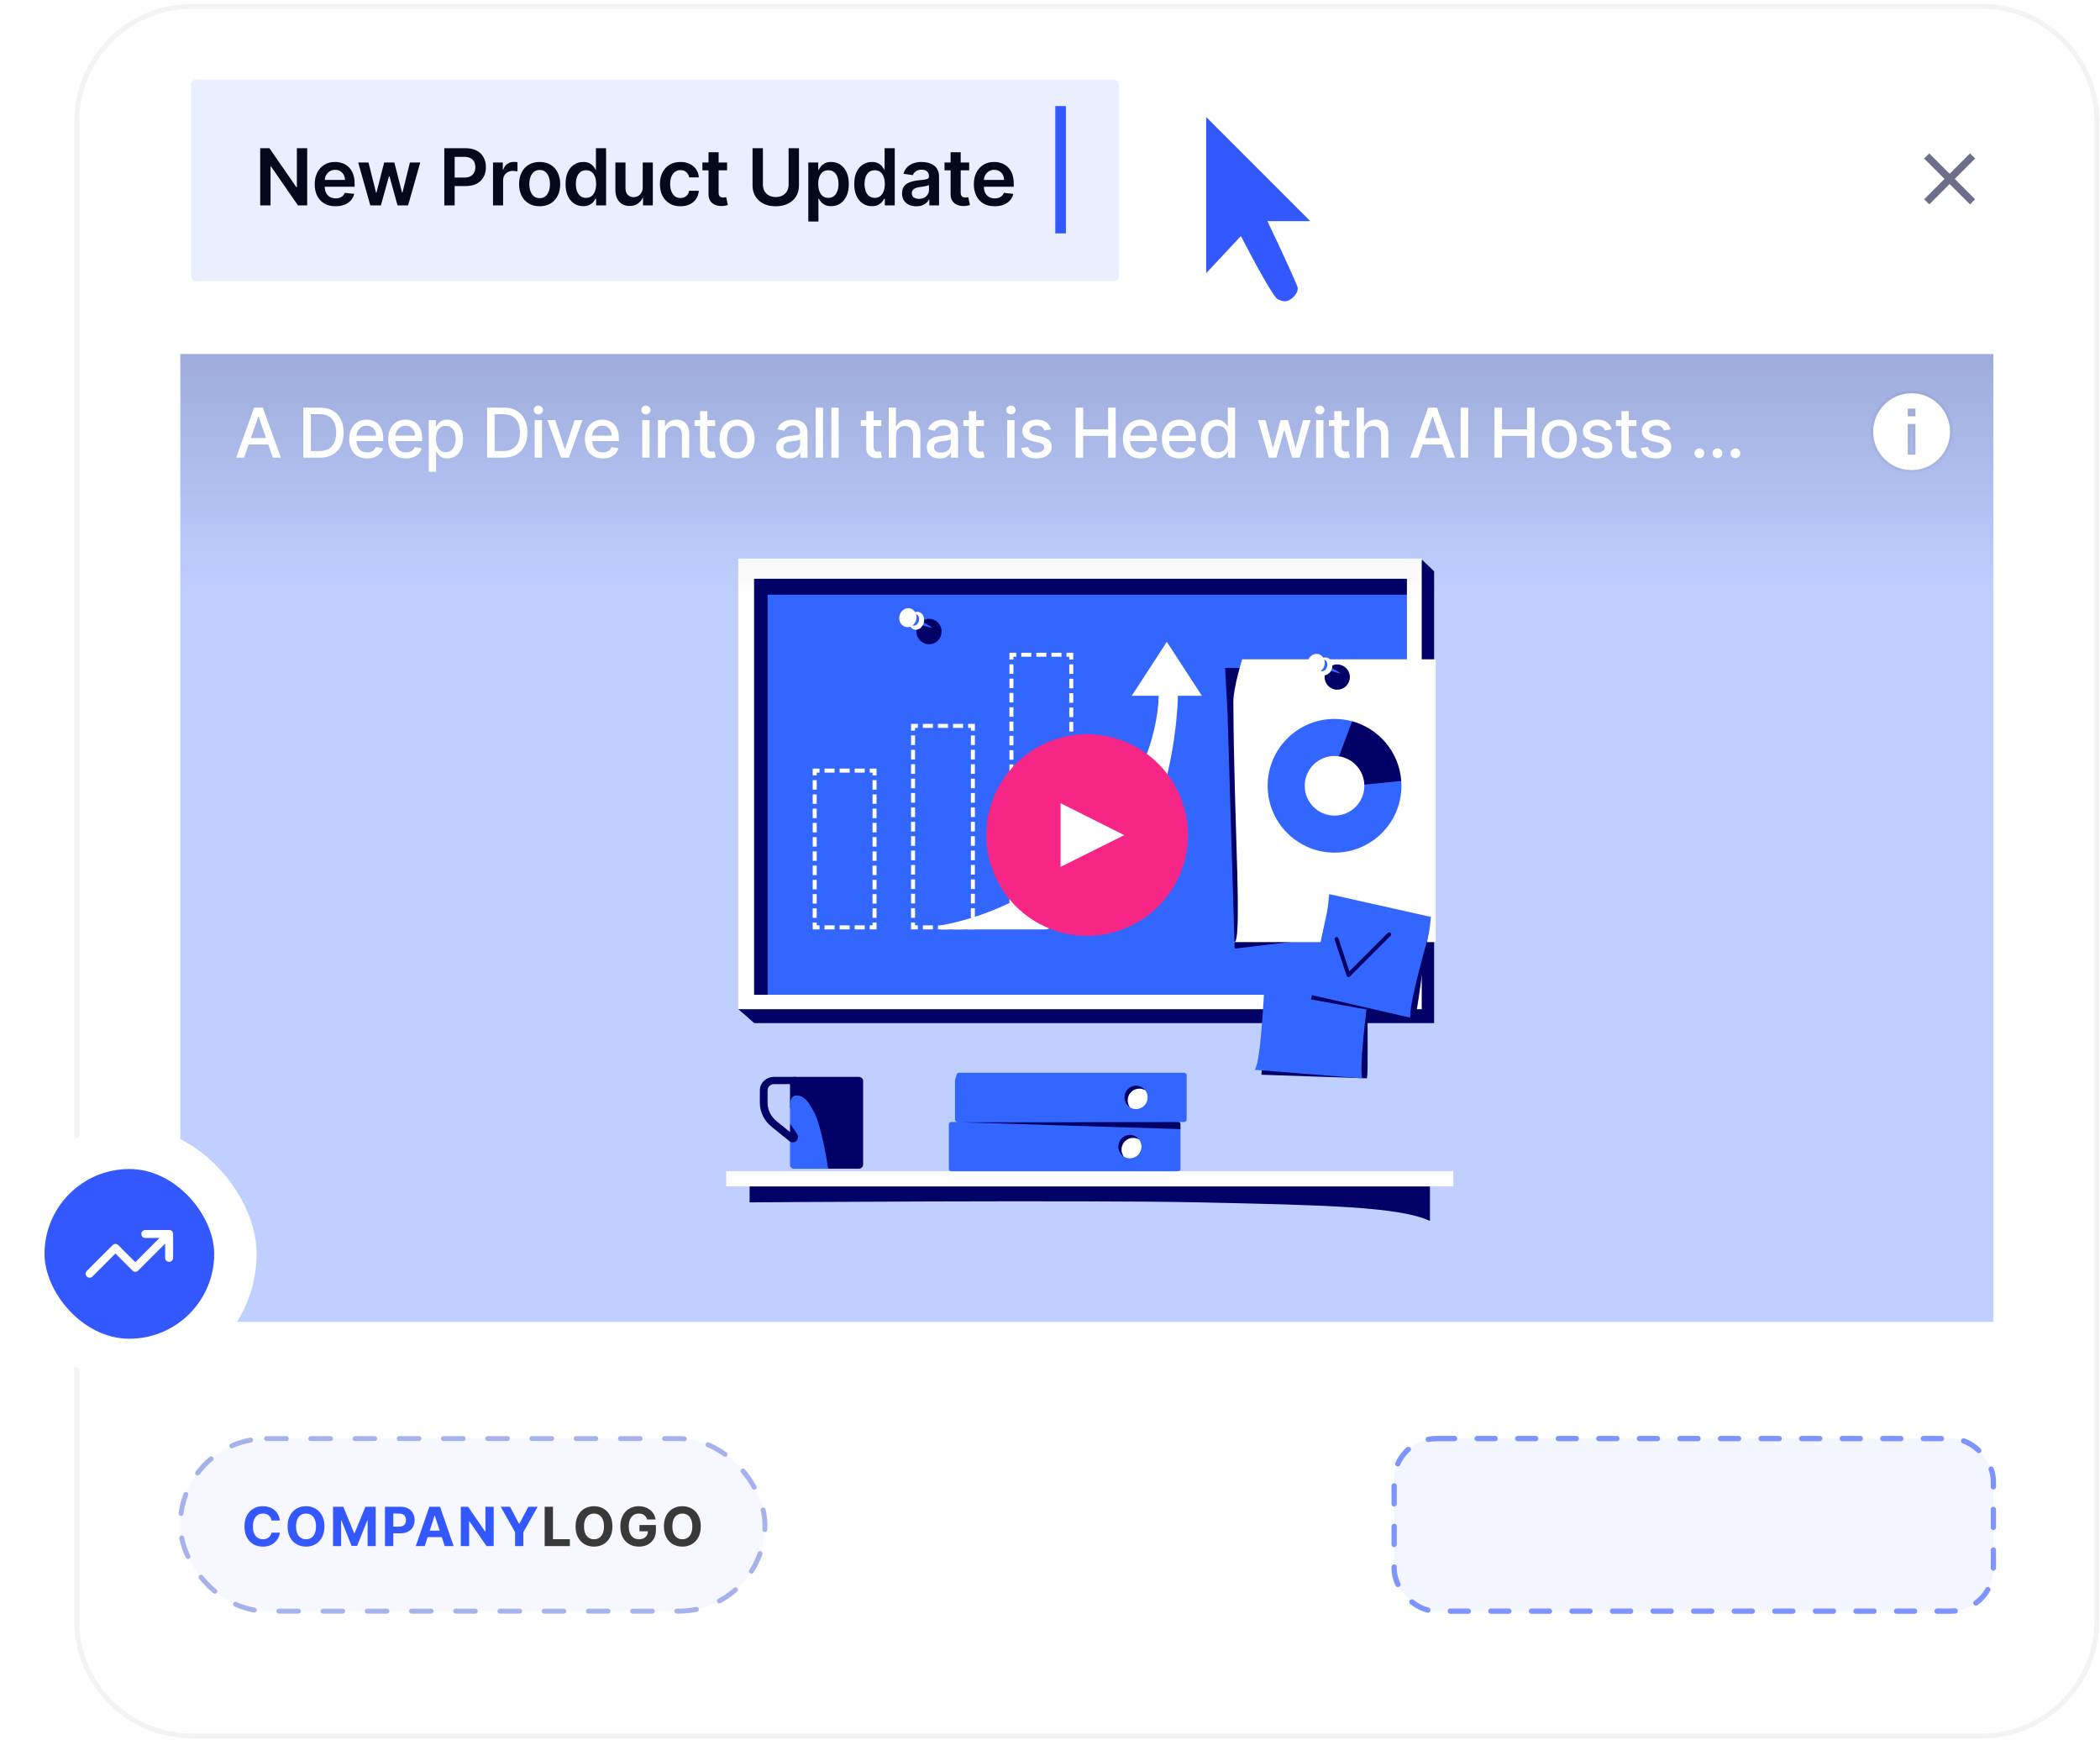 <svg width="396" height="328" viewBox="0 0 396 328" fill="none" xmlns="http://www.w3.org/2000/svg">
<path d="M14 22.975C14 10.688 23.96 0.729 36.246 0.729H373.646C385.933 0.729 395.893 10.688 395.893 22.975V305.509C395.893 317.795 385.933 327.755 373.646 327.755H36.246C23.96 327.755 14 317.795 14 305.509V22.975Z" fill="white"/>
<path d="M36.246 1.192H373.646C385.677 1.192 395.429 10.944 395.429 22.975V305.509C395.429 317.539 385.677 327.292 373.646 327.292H36.246C24.216 327.292 14.464 317.539 14.464 305.509V22.975C14.464 10.944 24.216 1.192 36.246 1.192Z" stroke="black" stroke-opacity="0.05" stroke-width="0.927"/>
<path d="M57.928 27.942V38.728H56.19L51.107 31.382H51.018V38.728H49.064V27.942H50.812L55.889 35.295H55.984V27.942H57.928ZM63.276 38.886C62.465 38.886 61.764 38.718 61.174 38.381C60.588 38.04 60.137 37.559 59.821 36.938C59.505 36.313 59.347 35.577 59.347 34.731C59.347 33.899 59.505 33.169 59.821 32.54C60.14 31.908 60.586 31.417 61.158 31.066C61.731 30.711 62.403 30.534 63.175 30.534C63.674 30.534 64.144 30.614 64.587 30.776C65.033 30.934 65.426 31.18 65.767 31.513C66.111 31.847 66.381 32.272 66.578 32.788C66.774 33.3 66.873 33.911 66.873 34.621V35.205H60.242V33.92H65.045C65.042 33.555 64.963 33.23 64.808 32.946C64.654 32.658 64.438 32.431 64.16 32.266C63.886 32.101 63.567 32.019 63.202 32.019C62.812 32.019 62.47 32.114 62.175 32.303C61.88 32.489 61.65 32.735 61.485 33.041C61.323 33.343 61.241 33.674 61.237 34.036V35.158C61.237 35.628 61.323 36.032 61.495 36.369C61.667 36.703 61.908 36.959 62.217 37.138C62.526 37.314 62.888 37.401 63.302 37.401C63.579 37.401 63.83 37.363 64.055 37.285C64.28 37.205 64.475 37.087 64.64 36.933C64.805 36.778 64.929 36.587 65.013 36.358L66.794 36.559C66.681 37.029 66.467 37.44 66.151 37.791C65.839 38.139 65.438 38.409 64.95 38.602C64.462 38.792 63.904 38.886 63.276 38.886ZM69.834 38.728L67.548 30.639H69.491L70.913 36.327H70.987L72.441 30.639H74.363L75.816 36.295H75.895L77.296 30.639H79.245L76.954 38.728H74.969L73.452 33.262H73.341L71.824 38.728H69.834ZM83.783 38.728V27.942H87.828C88.656 27.942 89.352 28.097 89.913 28.406C90.479 28.715 90.905 29.14 91.193 29.68C91.484 30.218 91.63 30.829 91.63 31.513C91.63 32.205 91.484 32.819 91.193 33.357C90.902 33.894 90.472 34.317 89.903 34.626C89.334 34.931 88.633 35.084 87.801 35.084H85.121V33.478H87.538C88.023 33.478 88.419 33.393 88.728 33.225C89.037 33.056 89.266 32.825 89.413 32.53C89.564 32.235 89.639 31.896 89.639 31.513C89.639 31.131 89.564 30.794 89.413 30.502C89.266 30.211 89.035 29.984 88.723 29.823C88.414 29.658 88.016 29.575 87.528 29.575H85.737V38.728H83.783ZM92.965 38.728V30.639H94.814V31.987H94.898C95.045 31.52 95.298 31.16 95.656 30.908C96.018 30.651 96.43 30.523 96.894 30.523C96.999 30.523 97.117 30.528 97.247 30.539C97.38 30.546 97.491 30.558 97.579 30.576V32.33C97.498 32.301 97.37 32.277 97.194 32.256C97.022 32.231 96.855 32.219 96.694 32.219C96.346 32.219 96.034 32.294 95.756 32.445C95.483 32.593 95.266 32.798 95.109 33.062C94.951 33.325 94.871 33.629 94.871 33.973V38.728H92.965ZM101.763 38.886C100.973 38.886 100.288 38.713 99.709 38.365C99.129 38.017 98.68 37.531 98.36 36.906C98.044 36.281 97.886 35.551 97.886 34.715C97.886 33.88 98.044 33.148 98.36 32.519C98.68 31.891 99.129 31.403 99.709 31.055C100.288 30.707 100.973 30.534 101.763 30.534C102.553 30.534 103.237 30.707 103.817 31.055C104.396 31.403 104.844 31.891 105.16 32.519C105.479 33.148 105.639 33.88 105.639 34.715C105.639 35.551 105.479 36.281 105.16 36.906C104.844 37.531 104.396 38.017 103.817 38.365C103.237 38.713 102.553 38.886 101.763 38.886ZM101.773 37.359C102.202 37.359 102.56 37.242 102.848 37.006C103.135 36.768 103.35 36.448 103.49 36.048C103.634 35.648 103.706 35.202 103.706 34.71C103.706 34.215 103.634 33.767 103.49 33.367C103.35 32.963 103.135 32.642 102.848 32.403C102.56 32.165 102.202 32.045 101.773 32.045C101.334 32.045 100.969 32.165 100.678 32.403C100.39 32.642 100.174 32.963 100.03 33.367C99.889 33.767 99.819 34.215 99.819 34.71C99.819 35.202 99.889 35.648 100.03 36.048C100.174 36.448 100.39 36.768 100.678 37.006C100.969 37.242 101.334 37.359 101.773 37.359ZM109.981 38.871C109.345 38.871 108.777 38.707 108.275 38.381C107.772 38.054 107.376 37.58 107.084 36.959C106.793 36.337 106.647 35.583 106.647 34.694C106.647 33.795 106.795 33.037 107.09 32.419C107.388 31.798 107.79 31.329 108.296 31.013C108.801 30.693 109.365 30.534 109.986 30.534C110.46 30.534 110.85 30.614 111.155 30.776C111.461 30.934 111.703 31.125 111.882 31.35C112.061 31.571 112.2 31.78 112.298 31.977H112.377V27.942H114.289V38.728H112.414V37.454H112.298C112.2 37.651 112.058 37.859 111.872 38.081C111.686 38.298 111.44 38.484 111.134 38.639C110.829 38.794 110.444 38.871 109.981 38.871ZM110.513 37.306C110.917 37.306 111.261 37.198 111.545 36.98C111.829 36.759 112.045 36.452 112.193 36.058C112.34 35.665 112.414 35.207 112.414 34.684C112.414 34.161 112.34 33.706 112.193 33.32C112.049 32.934 111.835 32.633 111.55 32.419C111.269 32.205 110.924 32.098 110.513 32.098C110.088 32.098 109.733 32.208 109.449 32.43C109.165 32.651 108.95 32.956 108.806 33.346C108.663 33.736 108.591 34.182 108.591 34.684C108.591 35.189 108.663 35.641 108.806 36.037C108.954 36.431 109.17 36.741 109.454 36.969C109.742 37.194 110.095 37.306 110.513 37.306ZM121.199 35.326V30.639H123.105V38.728H121.256V37.291H121.172C120.99 37.744 120.689 38.114 120.272 38.402C119.857 38.69 119.346 38.834 118.739 38.834C118.209 38.834 117.74 38.716 117.333 38.481C116.929 38.242 116.613 37.896 116.385 37.444C116.157 36.987 116.043 36.436 116.043 35.79V30.639H117.949V35.495C117.949 36.007 118.089 36.415 118.37 36.717C118.651 37.019 119.02 37.17 119.476 37.17C119.757 37.17 120.029 37.101 120.293 36.964C120.556 36.827 120.772 36.624 120.94 36.353C121.113 36.079 121.199 35.737 121.199 35.326ZM128.316 38.886C127.509 38.886 126.815 38.709 126.236 38.355C125.66 38 125.216 37.51 124.903 36.885C124.594 36.257 124.44 35.533 124.44 34.715C124.44 33.894 124.598 33.169 124.914 32.54C125.23 31.908 125.676 31.417 126.252 31.066C126.831 30.711 127.516 30.534 128.306 30.534C128.962 30.534 129.543 30.655 130.049 30.897C130.558 31.136 130.963 31.475 131.265 31.913C131.567 32.349 131.739 32.858 131.782 33.441H129.959C129.886 33.051 129.71 32.726 129.433 32.467C129.159 32.203 128.792 32.072 128.332 32.072C127.942 32.072 127.6 32.177 127.305 32.388C127.01 32.595 126.78 32.893 126.615 33.283C126.453 33.673 126.373 34.139 126.373 34.684C126.373 35.235 126.453 35.709 126.615 36.106C126.776 36.499 127.003 36.803 127.294 37.017C127.589 37.227 127.935 37.333 128.332 37.333C128.613 37.333 128.864 37.28 129.085 37.175C129.31 37.066 129.498 36.91 129.649 36.706C129.8 36.502 129.903 36.255 129.959 35.964H131.782C131.736 36.536 131.567 37.043 131.276 37.486C130.985 37.925 130.588 38.269 130.086 38.518C129.584 38.764 128.994 38.886 128.316 38.886ZM137.108 30.639V32.114H132.458V30.639H137.108ZM133.606 28.701H135.513V36.295C135.513 36.552 135.551 36.748 135.629 36.885C135.709 37.019 135.815 37.11 135.945 37.159C136.074 37.208 136.218 37.233 136.376 37.233C136.496 37.233 136.605 37.224 136.703 37.206C136.805 37.189 136.882 37.173 136.935 37.159L137.256 38.65C137.154 38.685 137.008 38.723 136.819 38.765C136.633 38.807 136.404 38.832 136.134 38.839C135.657 38.853 135.227 38.781 134.844 38.623C134.461 38.462 134.157 38.212 133.933 37.875C133.711 37.538 133.603 37.117 133.606 36.611V28.701ZM148.709 27.942H150.663V34.989C150.663 35.762 150.48 36.441 150.115 37.027C149.753 37.614 149.244 38.072 148.588 38.402C147.931 38.728 147.164 38.892 146.286 38.892C145.405 38.892 144.636 38.728 143.98 38.402C143.323 38.072 142.814 37.614 142.452 37.027C142.091 36.441 141.91 35.762 141.91 34.989V27.942H143.864V34.826C143.864 35.275 143.962 35.676 144.159 36.027C144.359 36.378 144.64 36.654 145.001 36.854C145.363 37.05 145.791 37.148 146.286 37.148C146.781 37.148 147.21 37.05 147.571 36.854C147.937 36.654 148.217 36.378 148.414 36.027C148.611 35.676 148.709 35.275 148.709 34.826V27.942ZM152.424 41.762V30.639H154.299V31.977H154.41C154.508 31.78 154.647 31.571 154.826 31.35C155.005 31.125 155.247 30.934 155.553 30.776C155.858 30.614 156.248 30.534 156.722 30.534C157.347 30.534 157.91 30.693 158.412 31.013C158.918 31.329 159.318 31.798 159.613 32.419C159.912 33.037 160.061 33.795 160.061 34.694C160.061 35.583 159.915 36.337 159.624 36.959C159.332 37.58 158.936 38.054 158.433 38.381C157.931 38.707 157.363 38.871 156.727 38.871C156.264 38.871 155.879 38.794 155.574 38.639C155.268 38.484 155.022 38.298 154.836 38.081C154.654 37.859 154.512 37.651 154.41 37.454H154.331V41.762H152.424ZM154.294 34.684C154.294 35.207 154.368 35.665 154.515 36.058C154.666 36.452 154.882 36.759 155.163 36.98C155.447 37.198 155.791 37.306 156.195 37.306C156.617 37.306 156.969 37.194 157.254 36.969C157.538 36.741 157.752 36.431 157.896 36.037C158.044 35.641 158.117 35.189 158.117 34.684C158.117 34.182 158.046 33.736 157.902 33.346C157.758 32.956 157.543 32.651 157.259 32.43C156.975 32.208 156.62 32.098 156.195 32.098C155.788 32.098 155.442 32.205 155.158 32.419C154.873 32.633 154.657 32.934 154.51 33.32C154.366 33.706 154.294 34.161 154.294 34.684ZM164.417 38.871C163.782 38.871 163.213 38.707 162.711 38.381C162.209 38.054 161.812 37.58 161.521 36.959C161.229 36.337 161.084 35.583 161.084 34.694C161.084 33.795 161.231 33.037 161.526 32.419C161.824 31.798 162.227 31.329 162.732 31.013C163.238 30.693 163.801 30.534 164.423 30.534C164.897 30.534 165.286 30.614 165.592 30.776C165.897 30.934 166.14 31.125 166.319 31.35C166.498 31.571 166.636 31.78 166.735 31.977H166.814V27.942H168.725V38.728H166.851V37.454H166.735C166.636 37.651 166.494 37.859 166.308 38.081C166.122 38.298 165.876 38.484 165.571 38.639C165.265 38.794 164.881 38.871 164.417 38.871ZM164.949 37.306C165.353 37.306 165.697 37.198 165.982 36.98C166.266 36.759 166.482 36.452 166.629 36.058C166.777 35.665 166.851 35.207 166.851 34.684C166.851 34.161 166.777 33.706 166.629 33.32C166.485 32.934 166.271 32.633 165.987 32.419C165.706 32.205 165.36 32.098 164.949 32.098C164.524 32.098 164.17 32.208 163.885 32.43C163.601 32.651 163.387 32.956 163.243 33.346C163.099 33.736 163.027 34.182 163.027 34.684C163.027 35.189 163.099 35.641 163.243 36.037C163.39 36.431 163.606 36.741 163.891 36.969C164.179 37.194 164.532 37.306 164.949 37.306ZM172.807 38.892C172.294 38.892 171.833 38.8 171.422 38.618C171.014 38.432 170.691 38.158 170.453 37.796C170.217 37.435 170.1 36.989 170.1 36.459C170.1 36.002 170.184 35.625 170.353 35.326C170.521 35.028 170.751 34.789 171.043 34.61C171.334 34.431 171.662 34.296 172.027 34.205C172.396 34.11 172.777 34.041 173.17 33.999C173.644 33.95 174.029 33.906 174.324 33.867C174.619 33.825 174.833 33.762 174.966 33.678C175.103 33.59 175.172 33.455 175.172 33.272V33.241C175.172 32.844 175.054 32.537 174.819 32.319C174.583 32.101 174.245 31.992 173.802 31.992C173.335 31.992 172.965 32.094 172.691 32.298C172.421 32.502 172.238 32.742 172.143 33.02L170.363 32.767C170.504 32.275 170.735 31.864 171.058 31.534C171.381 31.201 171.776 30.951 172.243 30.787C172.71 30.618 173.226 30.534 173.792 30.534C174.181 30.534 174.569 30.579 174.956 30.671C175.342 30.762 175.695 30.913 176.014 31.123C176.334 31.331 176.59 31.613 176.783 31.971C176.98 32.33 177.078 32.777 177.078 33.314V38.728H175.245V37.617H175.182C175.066 37.842 174.903 38.053 174.692 38.249C174.485 38.442 174.224 38.599 173.908 38.718C173.595 38.834 173.228 38.892 172.807 38.892ZM173.302 37.491C173.685 37.491 174.016 37.415 174.297 37.264C174.578 37.11 174.794 36.906 174.945 36.654C175.1 36.401 175.177 36.125 175.177 35.827V34.873C175.117 34.922 175.015 34.968 174.871 35.01C174.731 35.052 174.573 35.089 174.397 35.121C174.222 35.153 174.048 35.181 173.876 35.205C173.704 35.23 173.555 35.251 173.428 35.268C173.144 35.307 172.889 35.37 172.665 35.458C172.44 35.546 172.263 35.669 172.133 35.827C172.003 35.981 171.938 36.181 171.938 36.427C171.938 36.778 172.066 37.043 172.322 37.222C172.579 37.401 172.905 37.491 173.302 37.491ZM182.757 30.639V32.114H178.106V30.639H182.757ZM179.254 28.701H181.161V36.295C181.161 36.552 181.199 36.748 181.277 36.885C181.357 37.019 181.463 37.11 181.593 37.159C181.723 37.208 181.866 37.233 182.024 37.233C182.144 37.233 182.253 37.224 182.351 37.206C182.453 37.189 182.53 37.173 182.583 37.159L182.904 38.65C182.802 38.685 182.656 38.723 182.467 38.765C182.281 38.807 182.053 38.832 181.782 38.839C181.305 38.853 180.875 38.781 180.492 38.623C180.109 38.462 179.805 38.212 179.581 37.875C179.36 37.538 179.251 37.117 179.254 36.611V28.701ZM187.567 38.886C186.756 38.886 186.056 38.718 185.466 38.381C184.88 38.04 184.428 37.559 184.112 36.938C183.796 36.313 183.638 35.577 183.638 34.731C183.638 33.899 183.796 33.169 184.112 32.54C184.432 31.908 184.878 31.417 185.45 31.066C186.022 30.711 186.695 30.534 187.467 30.534C187.966 30.534 188.436 30.614 188.879 30.776C189.325 30.934 189.718 31.18 190.058 31.513C190.403 31.847 190.673 32.272 190.87 32.788C191.066 33.3 191.164 33.911 191.164 34.621V35.205H184.534V33.92H189.337C189.333 33.555 189.254 33.23 189.1 32.946C188.945 32.658 188.73 32.431 188.452 32.266C188.178 32.101 187.859 32.019 187.494 32.019C187.104 32.019 186.762 32.114 186.467 32.303C186.172 32.489 185.942 32.735 185.777 33.041C185.615 33.343 185.533 33.674 185.529 34.036V35.158C185.529 35.628 185.615 36.032 185.787 36.369C185.959 36.703 186.2 36.959 186.509 37.138C186.818 37.314 187.179 37.401 187.594 37.401C187.871 37.401 188.122 37.363 188.347 37.285C188.572 37.205 188.766 37.087 188.931 36.933C189.096 36.778 189.221 36.587 189.305 36.358L191.085 36.559C190.973 37.029 190.759 37.44 190.443 37.791C190.13 38.139 189.73 38.409 189.242 38.602C188.754 38.792 188.196 38.886 187.567 38.886Z" fill="black"/>
<g clip-path="url(#clip0_9082_8229)">
<path d="M372.456 29.888L371.487 28.92L367.648 32.76L363.808 28.92L362.84 29.888L366.679 33.728L362.84 37.568L363.808 38.536L367.648 34.696L371.487 38.536L372.456 37.568L368.616 33.728L372.456 29.888Z" fill="#6D6E8C"/>
</g>
<g clip-path="url(#clip1_9082_8229)">
<rect width="341.893" height="182.488" transform="translate(34 66.728)" fill="#BFCFFF"/>
<g clip-path="url(#clip2_9082_8229)">
<path d="M270.43 107.699L268.141 105.521L266.427 106.428H147.319V189.574L139.211 190.249L142.219 192.884H270.43V107.699Z" fill="#000066"/>
<path d="M139.211 105.303H268.098V190.27H139.211V105.303Z" fill="white"/>
<path d="M142.195 109.113H265.306V112.118L263.606 115.188L264.238 184.065L149.279 184.087L144.745 187.549H142.195V109.113Z" fill="#000066"/>
<path d="M144.746 112.117H265.306V187.548H144.746V112.117Z" fill="#3366FF"/>
</g>
<g clip-path="url(#clip3_9082_8229)">
<path d="M267.073 174.794L232.825 178.841L231.475 134.326L231.02 125.928L267.073 126.232V174.794Z" fill="#000066"/>
<path d="M270.731 177.622H232.578C234.442 178.934 232.655 155.741 232.578 132.303C232.569 129.604 234.25 124.303 234.25 124.303H270.731V177.622Z" fill="white"/>
<path d="M252.162 130.029C253.477 130.029 254.543 128.964 254.543 127.649C254.543 126.335 253.477 125.27 252.162 125.27C250.847 125.27 249.781 126.335 249.781 127.649C249.781 128.964 250.847 130.029 252.162 130.029Z" fill="#000066"/>
<path d="M248.043 124.936C248.043 124.936 248.126 124.948 248.269 124.971C248.412 124.995 248.614 125.031 248.853 125.102C249.091 125.174 249.365 125.245 249.65 125.34C249.793 125.388 249.936 125.447 250.091 125.495C250.245 125.543 250.388 125.614 250.531 125.673C250.674 125.733 250.829 125.804 250.972 125.876C251.115 125.947 251.258 126.019 251.389 126.078C251.662 126.221 251.901 126.364 252.115 126.483C252.329 126.602 252.496 126.733 252.603 126.816C252.71 126.899 252.782 126.959 252.782 126.959C252.782 126.959 252.698 126.947 252.555 126.923C252.413 126.899 252.21 126.864 251.972 126.792C251.734 126.721 251.46 126.649 251.174 126.554C251.031 126.507 250.889 126.447 250.734 126.387C250.591 126.328 250.436 126.269 250.293 126.209C250.15 126.149 249.995 126.078 249.853 126.007C249.71 125.935 249.567 125.876 249.436 125.804C249.162 125.662 248.924 125.519 248.71 125.4C248.495 125.281 248.329 125.15 248.222 125.066C248.163 125.021 248.104 124.977 248.043 124.936V124.936Z" fill="#3366FF"/>
<path d="M251.184 125.981C251.418 125.07 250.993 124.175 250.235 123.98C249.477 123.785 248.673 124.366 248.439 125.276C248.205 126.186 248.63 127.082 249.388 127.276C250.145 127.471 250.95 126.891 251.184 125.981Z" fill="white"/>
<path d="M250.255 125.66C250.409 125.061 250.157 124.48 249.692 124.36C249.227 124.241 248.725 124.629 248.572 125.227C248.418 125.826 248.67 126.407 249.135 126.527C249.6 126.646 250.101 126.258 250.255 125.66Z" fill="#3366FF"/>
<path d="M249.749 125.452C249.994 124.497 249.491 123.543 248.625 123.32C247.759 123.098 246.858 123.692 246.612 124.646C246.367 125.601 246.87 126.555 247.736 126.778C248.602 127 249.503 126.407 249.749 125.452Z" fill="white"/>
<path d="M264.27 148.146C264.27 155.109 258.623 160.753 251.657 160.753C244.69 160.753 239.043 155.109 239.043 148.146C239.043 141.183 244.69 135.539 251.657 135.539C252.809 135.539 253.924 135.694 254.983 135.983C255.279 136.063 255.571 136.914 255.858 137.015C260.161 138.534 262.635 141.561 263.358 146.18C263.413 146.53 264.213 146.886 264.238 147.245C264.26 147.543 264.27 147.844 264.27 148.146Z" fill="#3366FF"/>
<path d="M264.238 147.245L250.219 148.602L254.983 135.982C260.056 137.365 263.857 141.833 264.238 147.245Z" fill="#000066"/>
<path d="M251.654 153.767C254.76 153.767 257.277 151.251 257.277 148.147C257.277 145.044 254.76 142.527 251.654 142.527C248.549 142.527 246.031 145.044 246.031 148.147C246.031 151.251 248.549 153.767 251.654 153.767Z" fill="white"/>
</g>
<g clip-path="url(#clip4_9082_8229)">
<path d="M153.633 145.285H164.915V174.841H153.633V145.285Z" fill="#3366FF"/>
<path d="M165.29 146.189H164.536V145.661H164.008V144.908H165.29V146.189ZM163.061 145.661H161.166V144.908H163.061V145.661ZM160.219 145.661H158.325V144.908H160.219V145.661ZM157.377 145.661H155.483V144.908H157.377V145.661ZM154.008 146.189H153.254V144.908H154.536V145.661H154.008V146.189ZM154.008 173.042H153.254V171.252H154.008V173.042ZM154.008 170.357H153.254V168.566H154.008V170.357ZM154.008 167.671H153.254V165.881H154.008V167.671ZM154.008 164.986H153.254V163.196H154.008V164.986ZM154.008 162.301H153.254V160.51H154.008V162.301ZM154.008 159.615H153.254V157.825H154.008V159.615ZM154.008 156.93H153.254V155.14H154.008V156.93ZM154.008 154.245H153.254V152.454H154.008V154.245ZM154.008 151.559H153.254V149.769H154.008V151.559ZM154.008 148.874H153.254V147.084H154.008V148.874ZM154.536 175.217H153.254V173.937H154.008V174.464H154.536V175.217ZM163.061 175.217H161.166V174.464H163.061V175.217ZM160.219 175.217H158.325V174.464H160.219V175.217ZM157.377 175.217H155.483V174.464H157.377L157.377 175.217ZM165.29 175.217H164.008V174.464H164.536V173.937H165.29V175.217ZM165.29 173.042H164.536V171.252H165.29V173.042ZM165.29 170.357H164.536V168.566H165.29V170.357ZM165.29 167.671H164.536V165.881H165.29V167.671ZM165.29 164.986H164.536V163.196H165.29V164.986ZM165.29 162.301H164.536V160.51H165.29V162.301ZM165.29 159.615H164.536V157.825H165.29V159.615ZM165.29 156.93H164.536V155.14H165.29V156.93ZM165.29 154.245H164.536V152.454H165.29V154.245ZM165.29 151.559H164.536V149.769H165.29V151.559ZM165.29 148.874H164.536V147.084H165.29V148.874Z" fill="white"/>
<path d="M172.18 136.85H183.461V174.841H172.18V136.85Z" fill="#3366FF"/>
<path d="M183.836 137.753H183.082V137.226H182.555V136.473H183.836V137.753ZM181.608 137.226H179.713V136.473H181.608V137.226ZM178.766 137.226H176.871V136.473H178.766V137.226ZM175.924 137.226H174.03V136.473H175.924V137.226ZM172.555 137.753H171.801V136.473H173.083V137.226H172.555V137.753ZM172.555 173.032H171.801V171.223H172.555V173.032ZM172.555 170.318H171.801V168.509H172.555V170.318ZM172.555 167.604H171.801V165.795H172.555V167.604ZM172.555 164.891H171.801V163.081H172.555V164.891ZM172.555 162.177H171.801V160.368H172.555V162.177ZM172.555 159.463H171.801V157.654H172.555V159.463ZM172.555 156.749H171.801V154.94H172.555V156.749ZM172.555 154.035H171.801V152.226H172.555V154.035ZM172.555 151.322H171.801V149.512H172.555V151.322ZM172.555 148.608H171.801V146.799H172.555V148.608ZM172.555 145.894H171.801V144.085H172.555V145.894ZM172.555 143.18H171.801V141.371H172.555V143.18ZM172.555 140.466H171.801V138.657H172.555V140.466ZM173.083 175.217H171.801V173.937H172.555V174.464H173.083V175.217ZM181.608 175.217H179.713V174.464H181.608V175.217ZM178.766 175.217H176.871V174.464H178.766V175.217ZM175.924 175.217H174.03V174.464H175.924V175.217ZM183.836 175.217H182.555V174.464H183.082V173.937H183.836V175.217ZM183.836 173.032H183.082V171.223H183.836V173.032ZM183.836 170.318H183.082V168.509H183.836V170.318ZM183.836 167.604H183.082V165.795H183.836V167.604ZM183.836 164.891H183.082V163.081H183.836V164.891ZM183.836 162.177H183.082V160.368H183.836V162.177ZM183.836 159.463H183.082V157.654H183.836V159.463ZM183.836 156.749H183.082V154.94H183.836V156.749ZM183.836 154.035H183.082V152.226H183.836V154.035ZM183.836 151.322H183.082V149.512H183.836V151.322ZM183.836 148.608H183.082V146.799H183.836V148.608ZM183.836 145.894H183.082V144.085H183.836V145.894ZM183.836 143.18H183.082V141.371H183.836V143.18ZM183.836 140.466H183.082V138.657H183.836V140.466Z" fill="white"/>
<path d="M202.008 123.443H190.727V174.689L202.008 172.279V123.443Z" fill="#3366FF"/>
<path d="M202.387 124.347H201.633V123.82H201.105V123.067H202.387V124.347ZM200.158 123.82H198.264V123.067H200.158V123.82ZM197.317 123.82H195.422V123.067H197.317V123.82ZM194.475 123.82H192.581V123.067H194.475V123.82ZM191.106 124.347H190.352V123.067H191.633V123.82H191.106V124.347ZM191.106 172.887H190.352V171.089H191.106V172.887ZM191.106 170.19H190.352V168.393H191.106V170.19ZM191.106 167.494H190.352V165.696H191.106V167.494ZM191.106 164.797H190.352V162.999H191.106V164.797ZM191.106 162.1H190.352V160.303H191.106V162.1ZM191.106 159.404H190.352V157.606H191.106V159.404ZM191.106 156.707H190.352V154.909H191.106V156.707ZM191.106 154.011H190.352V152.213H191.106V154.011ZM191.106 151.314H190.352V149.516H191.106V151.314ZM191.106 148.617H190.352V146.82H191.106V148.617ZM191.106 145.921H190.352V144.123H191.106V145.921ZM191.106 143.224H190.352V141.426H191.106V143.224ZM191.106 140.527H190.352V138.73H191.106V140.527ZM191.106 137.831H190.352V136.033H191.106V137.831ZM191.106 135.134H190.352V133.336H191.106V135.134ZM191.106 132.438H190.352V130.64H191.106V132.438ZM191.106 129.741H190.352V127.943H191.106V129.741ZM191.106 127.044H190.352V125.247H191.106V127.044ZM190.352 175.155V173.786H191.106V174.224L191.535 174.132L191.692 174.869L190.352 175.155ZM192.643 174.666L192.486 173.929L194.388 173.523L194.546 174.259L192.643 174.666ZM195.497 174.056L195.339 173.32L197.242 172.913L197.4 173.65L195.497 174.056ZM198.351 173.447L198.193 172.71L200.095 172.304L200.253 173.04L198.351 173.447ZM201.204 172.837L201.047 172.1L201.633 171.975V171.376H202.387V172.584L201.204 172.837ZM202.387 170.472H201.633V168.663H202.387V170.472ZM202.387 167.758H201.633V165.949H202.387V167.758ZM202.387 165.045H201.633V163.236H202.387V165.045ZM202.387 162.332H201.633V160.523H202.387V162.332ZM202.387 159.619H201.633V157.81H202.387V159.619ZM202.387 156.906H201.633V155.097H202.387V156.906ZM202.387 154.192H201.633V152.383H202.387V154.192ZM202.387 151.479H201.633V149.67H202.387V151.479ZM202.387 148.766H201.633V146.957H202.387V148.766ZM202.387 146.053H201.633V144.244H202.387V146.053ZM202.387 143.34H201.633V141.531H202.387V143.34ZM202.387 140.626H201.633V138.818H202.387V140.626ZM202.387 137.913H201.633V136.104H202.387V137.913ZM202.387 135.2H201.633V133.391H202.387V135.2ZM202.387 132.487H201.633V130.678H202.387V132.487ZM202.387 129.774H201.633V127.965H202.387V129.774ZM202.387 127.06H201.633V125.252H202.387V127.06ZM213.417 131.179L220.03 121.008L226.642 131.179H213.417Z" fill="white"/>
<path d="M177.421 175.217H197.29C219.91 168.743 222.126 136.247 222.126 130.633L218.507 130.882C218.19 147.564 202.753 169.78 177.354 174.485C176.911 174.567 176.971 175.217 177.421 175.217Z" fill="white"/>
</g>
<g clip-path="url(#clip5_9082_8229)">
<path d="M175.188 121.459C176.504 121.459 177.571 120.388 177.571 119.066C177.571 117.744 176.504 116.672 175.188 116.672C173.872 116.672 172.805 117.744 172.805 119.066C172.805 120.388 173.872 121.459 175.188 121.459Z" fill="#000066"/>
<path d="M171.062 116.336C171.062 116.336 171.146 116.348 171.289 116.372C171.432 116.396 171.634 116.432 171.873 116.504C172.111 116.575 172.385 116.647 172.671 116.743C172.814 116.791 172.957 116.851 173.112 116.899C173.267 116.946 173.41 117.018 173.553 117.078C173.696 117.138 173.851 117.21 173.994 117.282C174.137 117.353 174.28 117.425 174.411 117.485C174.685 117.629 174.924 117.772 175.138 117.892C175.353 118.012 175.519 118.143 175.627 118.227C175.734 118.311 175.805 118.371 175.805 118.371C175.805 118.371 175.722 118.359 175.579 118.335C175.436 118.311 175.233 118.275 174.995 118.203C174.757 118.132 174.483 118.06 174.197 117.964C174.054 117.916 173.911 117.856 173.756 117.796C173.613 117.736 173.458 117.677 173.315 117.617C173.172 117.557 173.017 117.485 172.874 117.413C172.731 117.342 172.588 117.282 172.457 117.21C172.183 117.066 171.944 116.923 171.73 116.803C171.515 116.683 171.348 116.552 171.241 116.468C171.134 116.384 171.062 116.336 171.062 116.336V116.336Z" fill="#3366FF"/>
<path d="M174.202 117.387C174.436 116.472 174.011 115.571 173.253 115.375C172.494 115.179 171.69 115.763 171.455 116.678C171.221 117.594 171.646 118.495 172.405 118.69C173.163 118.886 173.968 118.303 174.202 117.387Z" fill="white"/>
<path d="M173.276 117.064C173.43 116.462 173.178 115.877 172.713 115.757C172.247 115.637 171.745 116.027 171.591 116.629C171.437 117.231 171.69 117.816 172.155 117.936C172.62 118.056 173.122 117.666 173.276 117.064Z" fill="#3366FF"/>
<path d="M172.768 116.855C173.013 115.894 172.51 114.935 171.643 114.711C170.776 114.487 169.874 115.084 169.628 116.044C169.383 117.005 169.886 117.965 170.753 118.188C171.62 118.412 172.522 117.815 172.768 116.855Z" fill="white"/>
</g>
<g clip-path="url(#clip6_9082_8229)">
<path d="M257.753 203.298L237.863 202.622L239.3 183.32L257.969 186.461C257.747 194.45 258.067 201.737 257.753 203.298Z" fill="#000066"/>
<path d="M256.864 203.303L236.609 201.696C237.579 200.137 237.995 192.986 238.439 186.122C238.476 185.538 238.482 184.953 238.456 184.368L238.372 182.465L257.975 183.93L258.039 185.572C258.072 186.42 258.038 187.27 257.938 188.113C257.135 194.846 256.427 201.22 256.864 203.303Z" fill="#3366FF"/>
</g>
<g clip-path="url(#clip7_9082_8229)">
<path d="M266.806 191.979L247.227 188.424L251.441 169.555L269.454 175.369C268.08 183.233 267.342 190.483 266.805 191.979H266.806Z" fill="#000066"/>
<path d="M265.926 191.855L246.121 187.326C247.306 185.927 248.752 178.919 250.184 172.198C250.306 171.627 250.396 171.049 250.455 170.468L250.647 168.574L269.828 172.869L269.654 174.501C269.564 175.344 269.407 176.179 269.186 176.997C267.417 183.536 265.795 189.733 265.926 191.855V191.855Z" fill="#3366FF"/>
<path d="M254.294 184.206C254.215 184.206 254.138 184.181 254.074 184.135C254.01 184.089 253.962 184.024 253.937 183.949L251.679 177.167C251.664 177.12 251.658 177.071 251.661 177.022C251.665 176.972 251.678 176.924 251.7 176.88C251.722 176.836 251.753 176.796 251.79 176.764C251.827 176.731 251.871 176.707 251.917 176.691C251.964 176.675 252.014 176.669 252.063 176.673C252.112 176.676 252.16 176.689 252.205 176.711C252.249 176.733 252.288 176.764 252.321 176.801C252.353 176.839 252.378 176.882 252.393 176.929L254.458 183.132L261.704 175.878C261.775 175.81 261.87 175.772 261.968 175.773C262.066 175.775 262.16 175.814 262.23 175.884C262.299 175.953 262.339 176.047 262.34 176.146C262.341 176.244 262.304 176.339 262.236 176.411L254.56 184.096C254.489 184.167 254.394 184.206 254.294 184.206L254.294 184.206Z" fill="#000066"/>
</g>
<g clip-path="url(#clip8_9082_8229)">
<path d="M269.645 223.234H141.355V226.682C141.355 226.682 204.836 226.227 225.991 226.682C249.451 227.186 263.856 227.48 269.645 230.183V223.234Z" fill="#000066"/>
<path d="M136.945 220.82H274.053V223.685H136.945V220.82Z" fill="white"/>
</g>
<g clip-path="url(#clip9_9082_8229)">
<path d="M161.918 203.023H149.818C149.351 203.023 148.973 203.38 148.973 203.816V208.835L149.263 209.212V219.272C149.263 219.71 149.351 220.065 149.818 220.065H155.712L156.162 220.339H161.916C162.384 220.339 162.762 219.983 162.762 219.546V203.816C162.764 203.378 162.386 203.023 161.918 203.023Z" fill="#000066"/>
<path d="M150.218 216.029C150.05 216.029 149.881 215.974 149.742 215.862L145.492 212.42C144.09 211.284 143.285 209.636 143.285 207.896V205.558C143.285 204.16 144.497 203.023 145.987 203.023H149.935C150.337 203.023 150.662 203.329 150.662 203.705C150.662 204.081 150.337 204.386 149.935 204.386H145.987C145.299 204.386 144.74 204.911 144.74 205.556V207.894C144.74 209.236 145.362 210.509 146.443 211.384L150.693 214.827C150.997 215.073 151.03 215.504 150.769 215.789C150.625 215.948 150.422 216.029 150.218 216.029Z" fill="#000066"/>
<path d="M148.973 211.234V208.622C148.973 207.476 149.245 206.403 150.457 206.546C151.222 206.637 152.122 207.178 152.948 208.687C153.392 209.499 154.029 210.083 155.048 214.441C155.796 217.646 156.162 220.341 156.162 220.341H149.699C149.298 220.341 148.973 220.035 148.973 219.659V215.274L149.263 214.967V212.782L148.973 211.963V211.234Z" fill="#3366FF"/>
<path d="M148.973 211.867L149.876 213.141L150.356 213.925C150.478 214.127 150.51 214.368 150.439 214.591L150.389 214.75C150.247 215.196 149.75 215.454 149.271 215.33L148.973 215.251V211.867Z" fill="#000066"/>
</g>
<g clip-path="url(#clip10_9082_8229)">
<path d="M180.531 210.92H222.227V212.225H180.531V210.92Z" fill="#3366FF"/>
<path d="M222.143 220.82H179.382C179.26 220.82 179.143 220.771 179.057 220.684C178.97 220.596 178.922 220.478 178.922 220.355V211.994C178.922 211.871 178.97 211.752 179.057 211.665C179.143 211.578 179.26 211.529 179.382 211.529H221.866C221.988 211.529 222.105 211.578 222.191 211.665C222.278 211.752 222.326 211.871 222.326 211.994L222.603 212.872V220.355C222.603 220.416 222.591 220.477 222.568 220.533C222.545 220.589 222.511 220.64 222.468 220.684C222.426 220.727 222.375 220.761 222.319 220.784C222.263 220.808 222.204 220.82 222.143 220.82Z" fill="#3366FF"/>
<path d="M213.672 214.806C214.088 214.806 214.477 214.646 214.808 214.851C214.41 214.315 213.777 213.967 213.063 213.967C211.857 213.967 210.879 214.955 210.879 216.173C210.879 216.97 211.299 217.667 211.927 218.055C211.652 217.686 211.765 217.229 211.765 216.732C211.764 215.514 212.465 214.806 213.672 214.806Z" fill="#000066"/>
<path d="M215.248 216.175C215.248 215.697 215.094 215.233 214.809 214.852C214.467 214.64 214.074 214.527 213.672 214.527C212.466 214.527 211.488 215.515 211.488 216.734C211.488 217.231 211.653 217.687 211.927 218.056C212.269 218.269 212.662 218.381 213.064 218.381C214.27 218.381 215.248 217.393 215.248 216.175Z" fill="white"/>
<path d="M181.098 211.582L222.603 212.871V211.935C222.603 211.874 222.591 211.814 222.568 211.757C222.545 211.701 222.511 211.649 222.468 211.606C222.425 211.563 222.374 211.529 222.318 211.506C222.262 211.482 222.203 211.471 222.142 211.471L181.098 211.582Z" fill="#000066"/>
<path d="M223.307 211.536H180.546C180.424 211.536 180.307 211.487 180.221 211.4C180.134 211.313 180.086 211.195 180.086 211.072V203.646L180.363 202.711C180.363 202.587 180.411 202.469 180.497 202.382C180.583 202.295 180.7 202.246 180.822 202.246H223.307C223.429 202.246 223.546 202.295 223.632 202.382C223.718 202.469 223.767 202.587 223.767 202.711V211.072C223.767 211.133 223.755 211.193 223.732 211.25C223.709 211.306 223.675 211.357 223.632 211.4C223.589 211.444 223.539 211.478 223.483 211.501C223.427 211.524 223.367 211.536 223.307 211.536Z" fill="#3366FF"/>
<path d="M214.836 205.522C215.253 205.522 215.641 205.363 215.972 205.568C215.574 205.032 214.941 204.684 214.227 204.684C213.021 204.684 212.043 205.671 212.043 206.89C212.043 207.687 212.463 208.384 213.091 208.772C212.816 208.403 212.929 207.946 212.929 207.449C212.929 206.231 213.63 205.522 214.836 205.522Z" fill="#000066"/>
<path d="M216.412 206.891C216.412 206.414 216.258 205.95 215.973 205.569C215.631 205.357 215.238 205.244 214.836 205.244C213.63 205.244 212.652 206.232 212.652 207.451C212.652 207.947 212.817 208.404 213.091 208.773C213.433 208.985 213.826 209.098 214.228 209.098C215.434 209.098 216.412 208.11 216.412 206.891Z" fill="white"/>
</g>
<g opacity="0.3">
<rect x="376" y="112.432" width="342" height="46" transform="rotate(180 376 112.432)" fill="url(#paint0_linear_9082_8229)"/>
</g>
<circle cx="205" cy="157.432" r="19" fill="#F72585"/>
<path d="M200 151.432V163.432L212 157.452L200 151.432Z" fill="white"/>
<path d="M46.033 86.289H44.522L47.918 76.851H49.563L52.96 86.289H51.448L48.78 78.566H48.706L46.033 86.289ZM46.287 82.593H51.19V83.791H46.287V82.593ZM60.256 86.289H57.201V76.851H60.353C61.277 76.851 62.072 77.04 62.735 77.418C63.399 77.793 63.907 78.332 64.26 79.036C64.617 79.736 64.795 80.576 64.795 81.556C64.795 82.54 64.615 83.384 64.256 84.091C63.9 84.797 63.383 85.341 62.708 85.722C62.032 86.1 61.215 86.289 60.256 86.289ZM58.625 85.045H60.178C60.897 85.045 61.494 84.91 61.97 84.639C62.446 84.366 62.803 83.971 63.039 83.455C63.276 82.936 63.394 82.303 63.394 81.556C63.394 80.816 63.276 80.188 63.039 79.672C62.806 79.155 62.457 78.764 61.993 78.496C61.529 78.229 60.953 78.096 60.265 78.096H58.625V85.045ZM69.228 86.432C68.531 86.432 67.93 86.283 67.426 85.985C66.925 85.684 66.538 85.261 66.265 84.718C65.994 84.171 65.859 83.53 65.859 82.796C65.859 82.071 65.994 81.432 66.265 80.879C66.538 80.326 66.919 79.894 67.408 79.584C67.899 79.274 68.474 79.119 69.131 79.119C69.531 79.119 69.918 79.185 70.292 79.317C70.667 79.449 71.004 79.656 71.302 79.939C71.6 80.222 71.835 80.589 72.007 81.04C72.179 81.489 72.265 82.034 72.265 82.676V83.165H66.638V82.132H70.915C70.915 81.77 70.841 81.449 70.693 81.169C70.546 80.887 70.338 80.664 70.071 80.501C69.807 80.338 69.497 80.257 69.14 80.257C68.753 80.257 68.415 80.352 68.126 80.543C67.841 80.73 67.62 80.976 67.463 81.28C67.309 81.581 67.233 81.908 67.233 82.261V83.068C67.233 83.541 67.315 83.943 67.481 84.275C67.65 84.607 67.885 84.861 68.186 85.036C68.487 85.208 68.839 85.294 69.242 85.294C69.503 85.294 69.741 85.257 69.956 85.183C70.171 85.106 70.357 84.993 70.514 84.842C70.67 84.692 70.79 84.506 70.873 84.284L72.177 84.519C72.073 84.903 71.885 85.24 71.615 85.529C71.348 85.814 71.011 86.037 70.606 86.197C70.203 86.354 69.744 86.432 69.228 86.432ZM76.566 86.432C75.869 86.432 75.268 86.283 74.764 85.985C74.263 85.684 73.876 85.261 73.603 84.718C73.333 84.171 73.198 83.53 73.198 82.796C73.198 82.071 73.333 81.432 73.603 80.879C73.876 80.326 74.257 79.894 74.746 79.584C75.237 79.274 75.812 79.119 76.469 79.119C76.869 79.119 77.256 79.185 77.631 79.317C78.005 79.449 78.342 79.656 78.64 79.939C78.938 80.222 79.173 80.589 79.345 81.04C79.517 81.489 79.603 82.034 79.603 82.676V83.165H73.976V82.132H78.253C78.253 81.77 78.179 81.449 78.031 81.169C77.884 80.887 77.677 80.664 77.409 80.501C77.145 80.338 76.835 80.257 76.479 80.257C76.091 80.257 75.754 80.352 75.465 80.543C75.179 80.73 74.958 80.976 74.801 81.28C74.647 81.581 74.571 81.908 74.571 82.261V83.068C74.571 83.541 74.654 83.943 74.82 84.275C74.989 84.607 75.224 84.861 75.525 85.036C75.826 85.208 76.177 85.294 76.58 85.294C76.841 85.294 77.079 85.257 77.294 85.183C77.509 85.106 77.695 84.993 77.852 84.842C78.008 84.692 78.128 84.506 78.211 84.284L79.515 84.519C79.411 84.903 79.224 85.24 78.953 85.529C78.686 85.814 78.35 86.037 77.944 86.197C77.541 86.354 77.082 86.432 76.566 86.432ZM80.854 88.943V79.211H82.199V80.358H82.314C82.394 80.211 82.51 80.04 82.66 79.847C82.811 79.653 83.02 79.484 83.287 79.34C83.554 79.192 83.907 79.119 84.347 79.119C84.918 79.119 85.428 79.263 85.877 79.552C86.325 79.841 86.677 80.257 86.932 80.801C87.19 81.344 87.319 81.999 87.319 82.764C87.319 83.529 87.192 84.185 86.937 84.731C86.682 85.275 86.331 85.695 85.886 85.99C85.441 86.281 84.932 86.427 84.361 86.427C83.93 86.427 83.579 86.355 83.305 86.211C83.035 86.066 82.823 85.897 82.669 85.704C82.516 85.51 82.397 85.338 82.314 85.188H82.232V88.943H80.854ZM82.204 82.75C82.204 83.248 82.276 83.684 82.421 84.059C82.565 84.433 82.774 84.727 83.047 84.939C83.321 85.148 83.656 85.252 84.052 85.252C84.463 85.252 84.808 85.143 85.084 84.925C85.361 84.704 85.57 84.404 85.711 84.026C85.855 83.648 85.927 83.223 85.927 82.75C85.927 82.283 85.857 81.864 85.715 81.492C85.577 81.12 85.368 80.827 85.089 80.612C84.812 80.397 84.467 80.289 84.052 80.289C83.653 80.289 83.314 80.392 83.038 80.598C82.765 80.804 82.557 81.091 82.416 81.46C82.275 81.828 82.204 82.258 82.204 82.75ZM94.907 86.289H91.852V76.851H95.004C95.928 76.851 96.723 77.04 97.386 77.418C98.05 77.793 98.558 78.332 98.912 79.036C99.268 79.736 99.446 80.576 99.446 81.556C99.446 82.54 99.266 83.384 98.907 84.091C98.551 84.797 98.034 85.341 97.359 85.722C96.683 86.1 95.865 86.289 94.907 86.289ZM93.276 85.045H94.829C95.547 85.045 96.145 84.91 96.621 84.639C97.097 84.366 97.454 83.971 97.69 83.455C97.927 82.936 98.045 82.303 98.045 81.556C98.045 80.816 97.927 80.188 97.69 79.672C97.457 79.155 97.108 78.764 96.644 78.496C96.18 78.229 95.604 78.096 94.916 78.096H93.276V85.045ZM100.828 86.289V79.211H102.206V86.289H100.828ZM101.524 78.119C101.284 78.119 101.079 78.039 100.907 77.879C100.738 77.716 100.653 77.523 100.653 77.298C100.653 77.071 100.738 76.877 100.907 76.718C101.079 76.555 101.284 76.473 101.524 76.473C101.764 76.473 101.968 76.555 102.137 76.718C102.309 76.877 102.395 77.071 102.395 77.298C102.395 77.523 102.309 77.716 102.137 77.879C101.968 78.039 101.764 78.119 101.524 78.119ZM109.837 79.211L107.27 86.289H105.795L103.224 79.211H104.703L106.496 84.658H106.57L108.358 79.211H109.837ZM113.664 86.432C112.966 86.432 112.366 86.283 111.862 85.985C111.361 85.684 110.974 85.261 110.701 84.718C110.43 84.171 110.295 83.53 110.295 82.796C110.295 82.071 110.43 81.432 110.701 80.879C110.974 80.326 111.355 79.894 111.843 79.584C112.335 79.274 112.909 79.119 113.567 79.119C113.966 79.119 114.353 79.185 114.728 79.317C115.103 79.449 115.439 79.656 115.737 79.939C116.035 80.222 116.27 80.589 116.443 81.04C116.615 81.489 116.701 82.034 116.701 82.676V83.165H111.074V82.132H115.35C115.35 81.77 115.277 81.449 115.129 81.169C114.982 80.887 114.774 80.664 114.507 80.501C114.243 80.338 113.933 80.257 113.576 80.257C113.189 80.257 112.851 80.352 112.562 80.543C112.277 80.73 112.055 80.976 111.899 81.28C111.745 81.581 111.668 81.908 111.668 82.261V83.068C111.668 83.541 111.751 83.943 111.917 84.275C112.086 84.607 112.321 84.861 112.622 85.036C112.923 85.208 113.275 85.294 113.678 85.294C113.939 85.294 114.177 85.257 114.392 85.183C114.607 85.106 114.793 84.993 114.949 84.842C115.106 84.692 115.226 84.506 115.309 84.284L116.613 84.519C116.509 84.903 116.321 85.24 116.051 85.529C115.784 85.814 115.447 86.037 115.042 86.197C114.639 86.354 114.18 86.432 113.664 86.432ZM121.108 86.289V79.211H122.485V86.289H121.108ZM121.803 78.119C121.564 78.119 121.358 78.039 121.186 77.879C121.017 77.716 120.932 77.523 120.932 77.298C120.932 77.071 121.017 76.877 121.186 76.718C121.358 76.555 121.564 76.473 121.803 76.473C122.043 76.473 122.247 76.555 122.416 76.718C122.588 76.877 122.674 77.071 122.674 77.298C122.674 77.523 122.588 77.716 122.416 77.879C122.247 78.039 122.043 78.119 121.803 78.119ZM125.439 82.086V86.289H124.061V79.211H125.384V80.363H125.471C125.634 79.988 125.889 79.687 126.236 79.46C126.586 79.232 127.027 79.119 127.559 79.119C128.041 79.119 128.463 79.22 128.826 79.423C129.189 79.622 129.47 79.92 129.669 80.317C129.869 80.713 129.969 81.203 129.969 81.787V86.289H128.591V81.953C128.591 81.44 128.457 81.039 128.19 80.75C127.923 80.458 127.556 80.312 127.089 80.312C126.769 80.312 126.485 80.381 126.236 80.519C125.99 80.658 125.795 80.861 125.651 81.128C125.51 81.392 125.439 81.712 125.439 82.086ZM134.843 79.211V80.317H130.976V79.211H134.843ZM132.013 77.515H133.391V84.211C133.391 84.478 133.431 84.679 133.511 84.814C133.591 84.947 133.694 85.037 133.82 85.086C133.949 85.132 134.089 85.155 134.239 85.155C134.35 85.155 134.447 85.148 134.529 85.132C134.612 85.117 134.677 85.105 134.723 85.096L134.972 86.234C134.892 86.264 134.778 86.295 134.631 86.326C134.483 86.36 134.299 86.378 134.078 86.381C133.715 86.387 133.377 86.323 133.064 86.188C132.751 86.052 132.497 85.844 132.304 85.561C132.11 85.278 132.013 84.924 132.013 84.496V77.515ZM138.994 86.432C138.331 86.432 137.752 86.28 137.257 85.976C136.763 85.672 136.378 85.246 136.105 84.699C135.832 84.152 135.695 83.513 135.695 82.782C135.695 82.048 135.832 81.406 136.105 80.856C136.378 80.306 136.763 79.879 137.257 79.575C137.752 79.271 138.331 79.119 138.994 79.119C139.658 79.119 140.237 79.271 140.732 79.575C141.226 79.879 141.61 80.306 141.884 80.856C142.157 81.406 142.294 82.048 142.294 82.782C142.294 83.513 142.157 84.152 141.884 84.699C141.61 85.246 141.226 85.672 140.732 85.976C140.237 86.28 139.658 86.432 138.994 86.432ZM138.999 85.275C139.429 85.275 139.786 85.162 140.068 84.934C140.351 84.707 140.56 84.404 140.695 84.026C140.833 83.648 140.902 83.232 140.902 82.778C140.902 82.326 140.833 81.911 140.695 81.533C140.56 81.152 140.351 80.847 140.068 80.616C139.786 80.386 139.429 80.271 138.999 80.271C138.566 80.271 138.206 80.386 137.921 80.616C137.638 80.847 137.428 81.152 137.289 81.533C137.154 81.911 137.087 82.326 137.087 82.778C137.087 83.232 137.154 83.648 137.289 84.026C137.428 84.404 137.638 84.707 137.921 84.934C138.206 85.162 138.566 85.275 138.999 85.275ZM148.77 86.446C148.322 86.446 147.916 86.363 147.553 86.197C147.191 86.028 146.904 85.784 146.692 85.464C146.483 85.145 146.378 84.753 146.378 84.289C146.378 83.89 146.455 83.561 146.609 83.303C146.762 83.045 146.97 82.841 147.231 82.69C147.492 82.54 147.784 82.426 148.106 82.349C148.429 82.272 148.758 82.214 149.093 82.174C149.517 82.125 149.861 82.085 150.125 82.054C150.389 82.02 150.581 81.966 150.701 81.893C150.821 81.819 150.881 81.699 150.881 81.533V81.501C150.881 81.099 150.767 80.787 150.54 80.566C150.315 80.344 149.981 80.234 149.535 80.234C149.071 80.234 148.706 80.337 148.438 80.543C148.174 80.745 147.991 80.971 147.89 81.22L146.595 80.925C146.749 80.495 146.973 80.148 147.268 79.883C147.566 79.616 147.908 79.423 148.295 79.303C148.683 79.18 149.09 79.119 149.517 79.119C149.799 79.119 150.099 79.152 150.415 79.22C150.735 79.284 151.033 79.404 151.309 79.579C151.589 79.754 151.818 80.005 151.996 80.331C152.174 80.653 152.263 81.073 152.263 81.589V86.289H150.918V85.321H150.862C150.773 85.499 150.64 85.675 150.461 85.847C150.283 86.019 150.054 86.162 149.775 86.275C149.495 86.389 149.16 86.446 148.77 86.446ZM149.07 85.34C149.451 85.34 149.776 85.264 150.047 85.114C150.32 84.963 150.527 84.767 150.669 84.524C150.813 84.278 150.885 84.016 150.885 83.736V82.824C150.836 82.873 150.741 82.919 150.6 82.962C150.461 83.002 150.303 83.037 150.125 83.068C149.947 83.096 149.773 83.122 149.604 83.146C149.435 83.168 149.294 83.186 149.18 83.201C148.913 83.235 148.669 83.292 148.448 83.372C148.229 83.452 148.054 83.567 147.922 83.718C147.793 83.865 147.729 84.062 147.729 84.308C147.729 84.648 147.855 84.907 148.106 85.082C148.358 85.254 148.679 85.34 149.07 85.34ZM155.198 76.851V86.289H153.82V76.851H155.198ZM158.152 76.851V86.289H156.774V76.851H158.152ZM166.188 79.211V80.317H162.321V79.211H166.188ZM163.358 77.515H164.736V84.211C164.736 84.478 164.776 84.679 164.856 84.814C164.936 84.947 165.039 85.037 165.165 85.086C165.294 85.132 165.433 85.155 165.584 85.155C165.695 85.155 165.791 85.148 165.874 85.132C165.957 85.117 166.022 85.105 166.068 85.096L166.317 86.234C166.237 86.264 166.123 86.295 165.976 86.326C165.828 86.36 165.644 86.378 165.423 86.381C165.06 86.387 164.722 86.323 164.409 86.188C164.096 86.052 163.842 85.844 163.649 85.561C163.455 85.278 163.358 84.924 163.358 84.496V77.515ZM168.964 82.086V86.289H167.586V76.851H168.945V80.363H169.033C169.199 79.982 169.452 79.679 169.793 79.455C170.134 79.231 170.58 79.119 171.13 79.119C171.615 79.119 172.039 79.218 172.402 79.418C172.767 79.618 173.05 79.916 173.249 80.312C173.452 80.705 173.554 81.197 173.554 81.787V86.289H172.176V81.953C172.176 81.433 172.042 81.031 171.775 80.745C171.508 80.457 171.136 80.312 170.66 80.312C170.334 80.312 170.042 80.381 169.784 80.519C169.529 80.658 169.328 80.861 169.18 81.128C169.036 81.392 168.964 81.712 168.964 82.086ZM177.174 86.446C176.726 86.446 176.32 86.363 175.958 86.197C175.595 86.028 175.308 85.784 175.096 85.464C174.887 85.145 174.782 84.753 174.782 84.289C174.782 83.89 174.859 83.561 175.013 83.303C175.166 83.045 175.374 82.841 175.635 82.69C175.896 82.54 176.188 82.426 176.511 82.349C176.833 82.272 177.162 82.214 177.497 82.174C177.921 82.125 178.265 82.085 178.529 82.054C178.793 82.02 178.985 81.966 179.105 81.893C179.225 81.819 179.285 81.699 179.285 81.533V81.501C179.285 81.099 179.171 80.787 178.944 80.566C178.719 80.344 178.385 80.234 177.939 80.234C177.475 80.234 177.11 80.337 176.842 80.543C176.578 80.745 176.395 80.971 176.294 81.22L174.999 80.925C175.153 80.495 175.377 80.148 175.672 79.883C175.97 79.616 176.312 79.423 176.699 79.303C177.087 79.18 177.494 79.119 177.921 79.119C178.203 79.119 178.503 79.152 178.819 79.22C179.139 79.284 179.437 79.404 179.713 79.579C179.993 79.754 180.222 80.005 180.4 80.331C180.578 80.653 180.667 81.073 180.667 81.589V86.289H179.322V85.321H179.266C179.177 85.499 179.044 85.675 178.865 85.847C178.687 86.019 178.458 86.162 178.179 86.275C177.899 86.389 177.564 86.446 177.174 86.446ZM177.474 85.34C177.855 85.34 178.18 85.264 178.451 85.114C178.724 84.963 178.931 84.767 179.073 84.524C179.217 84.278 179.289 84.016 179.289 83.736V82.824C179.24 82.873 179.145 82.919 179.004 82.962C178.865 83.002 178.707 83.037 178.529 83.068C178.351 83.096 178.177 83.122 178.008 83.146C177.839 83.168 177.698 83.186 177.584 83.201C177.317 83.235 177.073 83.292 176.852 83.372C176.633 83.452 176.458 83.567 176.326 83.718C176.197 83.865 176.133 84.062 176.133 84.308C176.133 84.648 176.259 84.907 176.511 85.082C176.762 85.254 177.084 85.34 177.474 85.34ZM185.529 79.211V80.317H181.662V79.211H185.529ZM182.699 77.515H184.077V84.211C184.077 84.478 184.117 84.679 184.197 84.814C184.277 84.947 184.38 85.037 184.505 85.086C184.635 85.132 184.774 85.155 184.925 85.155C185.035 85.155 185.132 85.148 185.215 85.132C185.298 85.117 185.363 85.105 185.409 85.096L185.658 86.234C185.578 86.264 185.464 86.295 185.317 86.326C185.169 86.36 184.985 86.378 184.764 86.381C184.401 86.387 184.063 86.323 183.75 86.188C183.436 86.052 183.183 85.844 182.989 85.561C182.796 85.278 182.699 84.924 182.699 84.496V77.515ZM189.931 86.289V79.211H191.309V86.289H189.931ZM190.627 78.119C190.387 78.119 190.181 78.039 190.009 77.879C189.84 77.716 189.756 77.523 189.756 77.298C189.756 77.071 189.84 76.877 190.009 76.718C190.181 76.555 190.387 76.473 190.627 76.473C190.866 76.473 191.071 76.555 191.24 76.718C191.412 76.877 191.498 77.071 191.498 77.298C191.498 77.523 191.412 77.716 191.24 77.879C191.071 78.039 190.866 78.119 190.627 78.119ZM198.189 80.939L196.94 81.16C196.887 81 196.804 80.848 196.691 80.704C196.58 80.559 196.43 80.441 196.239 80.349C196.049 80.257 195.811 80.211 195.525 80.211C195.135 80.211 194.809 80.298 194.548 80.473C194.287 80.645 194.156 80.868 194.156 81.142C194.156 81.378 194.244 81.569 194.419 81.713C194.594 81.857 194.877 81.976 195.267 82.068L196.391 82.326C197.043 82.477 197.528 82.708 197.848 83.022C198.167 83.335 198.327 83.742 198.327 84.243C198.327 84.667 198.204 85.045 197.958 85.377C197.715 85.705 197.376 85.963 196.94 86.151C196.506 86.338 196.004 86.432 195.433 86.432C194.64 86.432 193.993 86.263 193.493 85.925C192.992 85.584 192.685 85.1 192.571 84.473L193.903 84.271C193.986 84.618 194.156 84.88 194.414 85.059C194.672 85.234 195.009 85.321 195.424 85.321C195.875 85.321 196.236 85.228 196.506 85.04C196.777 84.85 196.912 84.618 196.912 84.344C196.912 84.123 196.829 83.937 196.663 83.787C196.5 83.636 196.25 83.523 195.912 83.446L194.714 83.183C194.053 83.032 193.565 82.793 193.248 82.464C192.935 82.135 192.778 81.719 192.778 81.215C192.778 80.797 192.895 80.432 193.129 80.119C193.362 79.805 193.685 79.561 194.096 79.386C194.508 79.208 194.98 79.119 195.511 79.119C196.276 79.119 196.878 79.284 197.318 79.616C197.757 79.945 198.047 80.386 198.189 80.939ZM202.831 86.289V76.851H204.254V80.953H208.96V76.851H210.388V86.289H208.96V82.174H204.254V86.289H202.831ZM215.124 86.432C214.426 86.432 213.826 86.283 213.322 85.985C212.821 85.684 212.434 85.261 212.161 84.718C211.89 84.171 211.755 83.53 211.755 82.796C211.755 82.071 211.89 81.432 212.161 80.879C212.434 80.326 212.815 79.894 213.304 79.584C213.795 79.274 214.37 79.119 215.027 79.119C215.426 79.119 215.814 79.185 216.188 79.317C216.563 79.449 216.9 79.656 217.198 79.939C217.496 80.222 217.731 80.589 217.903 81.04C218.075 81.489 218.161 82.034 218.161 82.676V83.165H212.534V82.132H216.81C216.81 81.77 216.737 81.449 216.589 81.169C216.442 80.887 216.234 80.664 215.967 80.501C215.703 80.338 215.393 80.257 215.036 80.257C214.649 80.257 214.311 80.352 214.022 80.543C213.737 80.73 213.516 80.976 213.359 81.28C213.205 81.581 213.128 81.908 213.128 82.261V83.068C213.128 83.541 213.211 83.943 213.377 84.275C213.546 84.607 213.781 84.861 214.082 85.036C214.383 85.208 214.735 85.294 215.138 85.294C215.399 85.294 215.637 85.257 215.852 85.183C216.067 85.106 216.253 84.993 216.41 84.842C216.566 84.692 216.686 84.506 216.769 84.284L218.073 84.519C217.969 84.903 217.781 85.24 217.511 85.529C217.244 85.814 216.907 86.037 216.502 86.197C216.099 86.354 215.64 86.432 215.124 86.432ZM222.462 86.432C221.765 86.432 221.164 86.283 220.66 85.985C220.159 85.684 219.772 85.261 219.499 84.718C219.229 84.171 219.093 83.53 219.093 82.796C219.093 82.071 219.229 81.432 219.499 80.879C219.772 80.326 220.153 79.894 220.642 79.584C221.133 79.274 221.708 79.119 222.365 79.119C222.765 79.119 223.152 79.185 223.527 79.317C223.901 79.449 224.238 79.656 224.536 79.939C224.834 80.222 225.069 80.589 225.241 81.04C225.413 81.489 225.499 82.034 225.499 82.676V83.165H219.872V82.132H224.149C224.149 81.77 224.075 81.449 223.928 81.169C223.78 80.887 223.573 80.664 223.305 80.501C223.041 80.338 222.731 80.257 222.375 80.257C221.987 80.257 221.65 80.352 221.361 80.543C221.075 80.73 220.854 80.976 220.697 81.28C220.544 81.581 220.467 81.908 220.467 82.261V83.068C220.467 83.541 220.55 83.943 220.716 84.275C220.885 84.607 221.12 84.861 221.421 85.036C221.722 85.208 222.073 85.294 222.476 85.294C222.737 85.294 222.975 85.257 223.19 85.183C223.405 85.106 223.591 84.993 223.748 84.842C223.904 84.692 224.024 84.506 224.107 84.284L225.411 84.519C225.307 84.903 225.12 85.24 224.849 85.529C224.582 85.814 224.246 86.037 223.84 86.197C223.438 86.354 222.978 86.432 222.462 86.432ZM229.399 86.427C228.828 86.427 228.318 86.281 227.87 85.99C227.424 85.695 227.074 85.275 226.819 84.731C226.567 84.185 226.441 83.529 226.441 82.764C226.441 81.999 226.568 81.344 226.823 80.801C227.081 80.257 227.435 79.841 227.883 79.552C228.332 79.263 228.84 79.119 229.409 79.119C229.848 79.119 230.201 79.192 230.469 79.34C230.739 79.484 230.948 79.653 231.095 79.847C231.246 80.04 231.363 80.211 231.446 80.358H231.528V76.851H232.906V86.289H231.561V85.188H231.446C231.363 85.338 231.243 85.51 231.086 85.704C230.932 85.897 230.72 86.066 230.45 86.211C230.18 86.355 229.83 86.427 229.399 86.427ZM229.704 85.252C230.1 85.252 230.435 85.148 230.708 84.939C230.985 84.727 231.194 84.433 231.335 84.059C231.479 83.684 231.552 83.248 231.552 82.75C231.552 82.258 231.481 81.828 231.34 81.46C231.198 81.091 230.991 80.804 230.717 80.598C230.444 80.392 230.106 80.289 229.704 80.289C229.289 80.289 228.943 80.397 228.667 80.612C228.39 80.827 228.181 81.12 228.04 81.492C227.902 81.864 227.833 82.283 227.833 82.75C227.833 83.223 227.903 83.648 228.045 84.026C228.186 84.404 228.395 84.704 228.671 84.925C228.951 85.143 229.295 85.252 229.704 85.252ZM239.286 86.289L237.203 79.211H238.627L240.014 84.409H240.083L241.475 79.211H242.899L244.281 84.386H244.35L245.728 79.211H247.152L245.074 86.289H243.668L242.23 81.178H242.124L240.687 86.289H239.286ZM248.182 86.289V79.211H249.559V86.289H248.182ZM248.877 78.119C248.638 78.119 248.432 78.039 248.26 77.879C248.091 77.716 248.006 77.523 248.006 77.298C248.006 77.071 248.091 76.877 248.26 76.718C248.432 76.555 248.638 76.473 248.877 76.473C249.117 76.473 249.321 76.555 249.49 76.718C249.662 76.877 249.748 77.071 249.748 77.298C249.748 77.523 249.662 77.716 249.49 77.879C249.321 78.039 249.117 78.119 248.877 78.119ZM254.439 79.211V80.317H250.573V79.211H254.439ZM251.61 77.515H252.988V84.211C252.988 84.478 253.028 84.679 253.107 84.814C253.187 84.947 253.29 85.037 253.416 85.086C253.545 85.132 253.685 85.155 253.835 85.155C253.946 85.155 254.043 85.148 254.126 85.132C254.209 85.117 254.273 85.105 254.319 85.096L254.568 86.234C254.488 86.264 254.375 86.295 254.227 86.326C254.08 86.36 253.895 86.378 253.674 86.381C253.312 86.387 252.974 86.323 252.66 86.188C252.347 86.052 252.094 85.844 251.9 85.561C251.706 85.278 251.61 84.924 251.61 84.496V77.515ZM257.215 82.086V86.289H255.837V76.851H257.197V80.363H257.284C257.45 79.982 257.704 79.679 258.045 79.455C258.386 79.231 258.831 79.119 259.381 79.119C259.867 79.119 260.29 79.218 260.653 79.418C261.019 79.618 261.301 79.916 261.501 80.312C261.704 80.705 261.805 81.197 261.805 81.787V86.289H260.427V81.953C260.427 81.433 260.294 81.031 260.026 80.745C259.759 80.457 259.387 80.312 258.911 80.312C258.585 80.312 258.294 80.381 258.036 80.519C257.781 80.658 257.579 80.861 257.432 81.128C257.287 81.392 257.215 81.712 257.215 82.086ZM267.43 86.289H265.918L269.315 76.851H270.96L274.356 86.289H272.845L270.176 78.566H270.103L267.43 86.289ZM267.683 82.593H272.586V83.791H267.683V82.593ZM276.865 76.851V86.289H275.441V76.851H276.865ZM281.817 86.289V76.851H283.241V80.953H287.946V76.851H289.374V86.289H287.946V82.174H283.241V86.289H281.817ZM294.041 86.432C293.377 86.432 292.798 86.28 292.304 85.976C291.809 85.672 291.425 85.246 291.152 84.699C290.878 84.152 290.741 83.513 290.741 82.782C290.741 82.048 290.878 81.406 291.152 80.856C291.425 80.306 291.809 79.879 292.304 79.575C292.798 79.271 293.377 79.119 294.041 79.119C294.705 79.119 295.284 79.271 295.778 79.575C296.273 79.879 296.657 80.306 296.93 80.856C297.204 81.406 297.34 82.048 297.34 82.782C297.34 83.513 297.204 84.152 296.93 84.699C296.657 85.246 296.273 85.672 295.778 85.976C295.284 86.28 294.705 86.432 294.041 86.432ZM294.046 85.275C294.476 85.275 294.832 85.162 295.115 84.934C295.397 84.707 295.606 84.404 295.741 84.026C295.88 83.648 295.949 83.232 295.949 82.778C295.949 82.326 295.88 81.911 295.741 81.533C295.606 81.152 295.397 80.847 295.115 80.616C294.832 80.386 294.476 80.271 294.046 80.271C293.612 80.271 293.253 80.386 292.967 80.616C292.685 80.847 292.474 81.152 292.336 81.533C292.201 81.911 292.133 82.326 292.133 82.778C292.133 83.232 292.201 83.648 292.336 84.026C292.474 84.404 292.685 84.707 292.967 84.934C293.253 85.162 293.612 85.275 294.046 85.275ZM303.905 80.939L302.656 81.16C302.603 81 302.521 80.848 302.407 80.704C302.296 80.559 302.146 80.441 301.955 80.349C301.765 80.257 301.527 80.211 301.241 80.211C300.851 80.211 300.525 80.298 300.264 80.473C300.003 80.645 299.872 80.868 299.872 81.142C299.872 81.378 299.96 81.569 300.135 81.713C300.31 81.857 300.593 81.976 300.983 82.068L302.107 82.326C302.759 82.477 303.244 82.708 303.564 83.022C303.883 83.335 304.043 83.742 304.043 84.243C304.043 84.667 303.92 85.045 303.674 85.377C303.431 85.705 303.092 85.963 302.656 86.151C302.223 86.338 301.72 86.432 301.149 86.432C300.356 86.432 299.709 86.263 299.209 85.925C298.708 85.584 298.401 85.1 298.287 84.473L299.619 84.271C299.702 84.618 299.872 84.88 300.13 85.059C300.388 85.234 300.725 85.321 301.14 85.321C301.591 85.321 301.952 85.228 302.223 85.04C302.493 84.85 302.628 84.618 302.628 84.344C302.628 84.123 302.545 83.937 302.379 83.787C302.216 83.636 301.966 83.523 301.628 83.446L300.43 83.183C299.769 83.032 299.281 82.793 298.964 82.464C298.651 82.135 298.494 81.719 298.494 81.215C298.494 80.797 298.611 80.432 298.845 80.119C299.078 79.805 299.401 79.561 299.812 79.386C300.224 79.208 300.696 79.119 301.227 79.119C301.992 79.119 302.594 79.284 303.034 79.616C303.473 79.945 303.763 80.386 303.905 80.939ZM308.584 79.211V80.317H304.717V79.211H308.584ZM305.754 77.515H307.132V84.211C307.132 84.478 307.172 84.679 307.252 84.814C307.332 84.947 307.435 85.037 307.561 85.086C307.69 85.132 307.83 85.155 307.98 85.155C308.091 85.155 308.188 85.148 308.27 85.132C308.353 85.117 308.418 85.105 308.464 85.096L308.713 86.234C308.633 86.264 308.519 86.295 308.372 86.326C308.224 86.36 308.04 86.378 307.819 86.381C307.456 86.387 307.118 86.323 306.805 86.188C306.492 86.052 306.238 85.844 306.045 85.561C305.851 85.278 305.754 84.924 305.754 84.496V77.515ZM315.02 80.939L313.771 81.16C313.719 81 313.636 80.848 313.522 80.704C313.412 80.559 313.261 80.441 313.071 80.349C312.88 80.257 312.642 80.211 312.356 80.211C311.966 80.211 311.641 80.298 311.379 80.473C311.118 80.645 310.988 80.868 310.988 81.142C310.988 81.378 311.075 81.569 311.25 81.713C311.426 81.857 311.708 81.976 312.098 82.068L313.223 82.326C313.874 82.477 314.359 82.708 314.679 83.022C314.999 83.335 315.158 83.742 315.158 84.243C315.158 84.667 315.035 85.045 314.79 85.377C314.547 85.705 314.207 85.963 313.771 86.151C313.338 86.338 312.836 86.432 312.264 86.432C311.472 86.432 310.825 86.263 310.324 85.925C309.823 85.584 309.516 85.1 309.403 84.473L310.734 84.271C310.817 84.618 310.988 84.88 311.246 85.059C311.504 85.234 311.84 85.321 312.255 85.321C312.707 85.321 313.068 85.228 313.338 85.04C313.608 84.85 313.744 84.618 313.744 84.344C313.744 84.123 313.661 83.937 313.495 83.787C313.332 83.636 313.081 83.523 312.744 83.446L311.545 83.183C310.885 83.032 310.396 82.793 310.08 82.464C309.767 82.135 309.61 81.719 309.61 81.215C309.61 80.797 309.727 80.432 309.96 80.119C310.194 79.805 310.516 79.561 310.928 79.386C311.34 79.208 311.811 79.119 312.343 79.119C313.108 79.119 313.71 79.284 314.149 79.616C314.588 79.945 314.879 80.386 315.02 80.939ZM320.459 86.377C320.207 86.377 319.991 86.287 319.809 86.109C319.628 85.928 319.538 85.71 319.538 85.455C319.538 85.203 319.628 84.988 319.809 84.81C319.991 84.629 320.207 84.538 320.459 84.538C320.711 84.538 320.928 84.629 321.109 84.81C321.29 84.988 321.381 85.203 321.381 85.455C321.381 85.624 321.338 85.779 321.252 85.92C321.169 86.059 321.058 86.169 320.92 86.252C320.782 86.335 320.628 86.377 320.459 86.377ZM323.856 86.377C323.604 86.377 323.388 86.287 323.207 86.109C323.025 85.928 322.935 85.71 322.935 85.455C322.935 85.203 323.025 84.988 323.207 84.81C323.388 84.629 323.604 84.538 323.856 84.538C324.108 84.538 324.325 84.629 324.506 84.81C324.687 84.988 324.778 85.203 324.778 85.455C324.778 85.624 324.735 85.779 324.649 85.92C324.566 86.059 324.455 86.169 324.317 86.252C324.179 86.335 324.025 86.377 323.856 86.377ZM327.253 86.377C327.001 86.377 326.785 86.287 326.604 86.109C326.422 85.928 326.332 85.71 326.332 85.455C326.332 85.203 326.422 84.988 326.604 84.81C326.785 84.629 327.001 84.538 327.253 84.538C327.505 84.538 327.722 84.629 327.903 84.81C328.084 84.988 328.175 85.203 328.175 85.455C328.175 85.624 328.132 85.779 328.046 85.92C327.963 86.059 327.852 86.169 327.714 86.252C327.576 86.335 327.422 86.377 327.253 86.377Z" fill="white"/>
<path fill-rule="evenodd" clip-rule="evenodd" d="M367.714 81.384C367.714 85.384 364.471 88.626 360.472 88.626C356.473 88.626 353.23 85.384 353.23 81.384C353.23 77.385 356.473 74.143 360.472 74.143C364.471 74.143 367.714 77.385 367.714 81.384ZM361.196 77.039V78.487H359.748V77.039H361.196ZM361.196 85.729V79.936H359.748V85.729H361.196Z" fill="white"/>
<path d="M360.472 73.893C364.609 73.893 367.964 77.246 367.964 81.384C367.964 85.521 364.609 88.876 360.472 88.876C356.334 88.876 352.98 85.521 352.98 81.384C352.981 77.247 356.335 73.893 360.472 73.893ZM359.998 85.48H360.946V80.186H359.998V85.48ZM359.998 78.237H360.946V77.289H359.998V78.237Z" stroke="black" stroke-opacity="0.04" stroke-width="0.5"/>
</g>
<rect x="34" y="271.217" width="110.246" height="32.538" rx="16.269" fill="#F6F7FF"/>
<rect x="34" y="271.217" width="110.246" height="32.538" rx="16.269" stroke="#A6B2EB" stroke-width="0.927" stroke-linecap="round" stroke-linejoin="round" stroke-dasharray="3.71 4.63"/>
<path d="M52.777 286.667H51.191C51.162 286.462 51.103 286.28 51.014 286.12C50.925 285.959 50.81 285.821 50.67 285.708C50.53 285.594 50.368 285.507 50.185 285.447C50.004 285.386 49.807 285.356 49.594 285.356C49.211 285.356 48.876 285.452 48.592 285.642C48.307 285.831 48.086 286.106 47.929 286.468C47.772 286.828 47.694 287.264 47.694 287.779C47.694 288.307 47.772 288.751 47.929 289.111C48.088 289.471 48.31 289.742 48.595 289.926C48.88 290.109 49.209 290.201 49.584 290.201C49.794 290.201 49.988 290.173 50.167 290.118C50.348 290.062 50.508 289.981 50.648 289.875C50.788 289.766 50.904 289.635 50.996 289.48C51.09 289.326 51.155 289.15 51.191 288.952L52.777 288.959C52.736 289.299 52.634 289.628 52.469 289.944C52.308 290.258 52.089 290.539 51.814 290.788C51.541 291.034 51.215 291.229 50.836 291.374C50.46 291.517 50.034 291.588 49.558 291.588C48.897 291.588 48.306 291.438 47.784 291.139C47.265 290.839 46.855 290.406 46.553 289.839C46.254 289.272 46.104 288.585 46.104 287.779C46.104 286.97 46.256 286.282 46.56 285.715C46.864 285.148 47.277 284.715 47.799 284.419C48.32 284.119 48.907 283.97 49.558 283.97C49.988 283.97 50.386 284.03 50.753 284.151C51.123 284.271 51.45 284.448 51.734 284.679C52.019 284.909 52.251 285.19 52.43 285.523C52.611 285.856 52.727 286.237 52.777 286.667ZM61.179 287.779C61.179 288.587 61.026 289.275 60.719 289.842C60.415 290.41 60 290.843 59.474 291.142C58.95 291.439 58.361 291.588 57.707 291.588C57.048 291.588 56.456 291.438 55.933 291.139C55.409 290.839 54.995 290.406 54.691 289.839C54.387 289.272 54.235 288.585 54.235 287.779C54.235 286.97 54.387 286.282 54.691 285.715C54.995 285.148 55.409 284.715 55.933 284.419C56.456 284.119 57.048 283.97 57.707 283.97C58.361 283.97 58.95 284.119 59.474 284.419C60 284.715 60.415 285.148 60.719 285.715C61.026 286.282 61.179 286.97 61.179 287.779ZM59.59 287.779C59.59 287.255 59.511 286.813 59.354 286.453C59.2 286.094 58.981 285.821 58.699 285.635C58.417 285.449 58.086 285.356 57.707 285.356C57.328 285.356 56.997 285.449 56.715 285.635C56.432 285.821 56.213 286.094 56.056 286.453C55.901 286.813 55.824 287.255 55.824 287.779C55.824 288.302 55.901 288.744 56.056 289.104C56.213 289.464 56.432 289.736 56.715 289.922C56.997 290.108 57.328 290.201 57.707 290.201C58.086 290.201 58.417 290.108 58.699 289.922C58.981 289.736 59.2 289.464 59.354 289.104C59.511 288.744 59.59 288.302 59.59 287.779ZM62.804 284.071H64.738L66.78 289.053H66.867L68.909 284.071H70.842V291.486H69.322V286.66H69.26L67.341 291.45H66.305L64.386 286.642H64.325V291.486H62.804V284.071ZM72.597 291.486V284.071H75.523C76.085 284.071 76.565 284.178 76.96 284.393C77.356 284.606 77.658 284.901 77.866 285.28C78.076 285.657 78.181 286.091 78.181 286.584C78.181 287.076 78.075 287.511 77.862 287.887C77.65 288.264 77.342 288.557 76.939 288.767C76.538 288.977 76.053 289.082 75.483 289.082H73.618V287.826H75.23C75.531 287.826 75.78 287.774 75.976 287.67C76.174 287.564 76.321 287.418 76.417 287.232C76.516 287.044 76.566 286.828 76.566 286.584C76.566 286.338 76.516 286.123 76.417 285.939C76.321 285.753 76.174 285.61 75.976 285.508C75.778 285.405 75.527 285.353 75.222 285.353H74.165V291.486H72.597ZM80.084 291.486H78.404L80.964 284.071H82.985L85.541 291.486H83.861L82.003 285.765H81.945L80.084 291.486ZM79.979 288.572H83.948V289.795H79.979V288.572ZM93.099 284.071V291.486H91.745L88.519 286.819H88.465V291.486H86.897V284.071H88.273L91.474 288.735H91.539V284.071H93.099ZM94.424 284.071H96.18L97.871 287.264H97.943L99.634 284.071H101.39L98.685 288.865V291.486H97.128V288.865L94.424 284.071Z" fill="#3458FF"/>
<path d="M102.71 291.486V284.071H104.278V290.194H107.457V291.486H102.71ZM115.484 287.779C115.484 288.587 115.331 289.275 115.024 289.842C114.72 290.41 114.305 290.843 113.779 291.142C113.255 291.439 112.666 291.588 112.012 291.588C111.353 291.588 110.761 291.438 110.237 291.139C109.714 290.839 109.3 290.406 108.995 289.839C108.691 289.272 108.539 288.585 108.539 287.779C108.539 286.97 108.691 286.282 108.995 285.715C109.3 285.148 109.714 284.715 110.237 284.419C110.761 284.119 111.353 283.97 112.012 283.97C112.666 283.97 113.255 284.119 113.779 284.419C114.305 284.715 114.72 285.148 115.024 285.715C115.331 286.282 115.484 286.97 115.484 287.779ZM113.894 287.779C113.894 287.255 113.816 286.813 113.659 286.453C113.505 286.094 113.286 285.821 113.004 285.635C112.721 285.449 112.391 285.356 112.012 285.356C111.633 285.356 111.302 285.449 111.02 285.635C110.737 285.821 110.517 286.094 110.361 286.453C110.206 286.813 110.129 287.255 110.129 287.779C110.129 288.302 110.206 288.744 110.361 289.104C110.517 289.464 110.737 289.736 111.02 289.922C111.302 290.108 111.633 290.201 112.012 290.201C112.391 290.201 112.721 290.108 113.004 289.922C113.286 289.736 113.505 289.464 113.659 289.104C113.816 288.744 113.894 288.302 113.894 287.779ZM122.026 286.468C121.975 286.292 121.904 286.136 121.812 286.001C121.72 285.863 121.608 285.747 121.475 285.653C121.345 285.557 121.195 285.483 121.026 285.432C120.86 285.382 120.675 285.356 120.473 285.356C120.094 285.356 119.76 285.45 119.473 285.639C119.188 285.827 118.966 286.101 118.807 286.461C118.648 286.818 118.568 287.255 118.568 287.771C118.568 288.288 118.646 288.727 118.803 289.089C118.96 289.451 119.182 289.728 119.47 289.919C119.757 290.107 120.096 290.201 120.487 290.201C120.842 290.201 121.145 290.138 121.396 290.013C121.649 289.885 121.842 289.705 121.975 289.473C122.11 289.241 122.178 288.967 122.178 288.651L122.497 288.698H120.585V287.518H123.688V288.452C123.688 289.104 123.55 289.664 123.275 290.132C123 290.598 122.621 290.958 122.138 291.211C121.655 291.462 121.103 291.588 120.48 291.588C119.785 291.588 119.174 291.434 118.648 291.128C118.121 290.819 117.711 290.381 117.417 289.814C117.124 289.244 116.978 288.568 116.978 287.786C116.978 287.185 117.065 286.649 117.239 286.178C117.415 285.705 117.662 285.304 117.978 284.976C118.294 284.648 118.662 284.398 119.082 284.227C119.502 284.055 119.957 283.97 120.447 283.97C120.867 283.97 121.258 284.031 121.62 284.154C121.982 284.275 122.303 284.446 122.583 284.668C122.866 284.89 123.096 285.155 123.275 285.461C123.454 285.765 123.568 286.101 123.619 286.468H122.026ZM132.143 287.779C132.143 288.587 131.99 289.275 131.683 289.842C131.379 290.41 130.964 290.843 130.438 291.142C129.914 291.439 129.325 291.588 128.671 291.588C128.012 291.588 127.421 291.438 126.897 291.139C126.373 290.839 125.959 290.406 125.655 289.839C125.351 289.272 125.199 288.585 125.199 287.779C125.199 286.97 125.351 286.282 125.655 285.715C125.959 285.148 126.373 284.715 126.897 284.419C127.421 284.119 128.012 283.97 128.671 283.97C129.325 283.97 129.914 284.119 130.438 284.419C130.964 284.715 131.379 285.148 131.683 285.715C131.99 286.282 132.143 286.97 132.143 287.779ZM130.554 287.779C130.554 287.255 130.475 286.813 130.318 286.453C130.164 286.094 129.945 285.821 129.663 285.635C129.381 285.449 129.05 285.356 128.671 285.356C128.292 285.356 127.961 285.449 127.679 285.635C127.396 285.821 127.177 286.094 127.02 286.453C126.865 286.813 126.788 287.255 126.788 287.779C126.788 288.302 126.865 288.744 127.02 289.104C127.177 289.464 127.396 289.736 127.679 289.922C127.961 290.108 128.292 290.201 128.671 290.201C129.05 290.201 129.381 290.108 129.663 289.922C129.945 289.736 130.164 289.464 130.318 289.104C130.475 288.744 130.554 288.302 130.554 287.779Z" fill="#393939"/>
<rect x="262.895" y="271.217" width="113" height="32.538" rx="8" fill="#F4F6FF"/>
<rect x="262.895" y="271.217" width="113" height="32.538" rx="8" stroke="#7E94FF" stroke-linecap="round" stroke-linejoin="round" stroke-dasharray="3.4 4.25"/>
<rect opacity="0.1" x="36" y="15" width="175" height="38" rx="1" fill="#3458FF"/>
<rect x="199" y="20" width="2" height="24" fill="#3458FF"/>
<g filter="url(#filter0_d_9082_8229)">
<path d="M243.889 47.013C244.319 48.046 243.906 51.956 241.625 52.863C239.343 53.77 237.397 53.252 236 52.145C234.956 51.317 232.757 46.217 231.713 43.695C231.438 43.031 230.572 42.854 230.064 43.362L223.707 49.719C223.077 50.349 222 49.903 222 49.012V12.559C222 11.668 223.077 11.222 223.707 11.852L248.293 36.437C248.923 37.067 248.477 38.145 247.586 38.145H241.217C240.466 38.145 239.974 38.943 240.31 39.615C241.459 41.917 243.47 46.009 243.889 47.013Z" fill="white"/>
<path fill-rule="evenodd" clip-rule="evenodd" d="M224.453 16.064V45.501L231 38.5C231 38.5 236.847 49.889 237.945 50.408C239.043 50.926 239.604 50.937 240.398 50.408C241.192 49.878 241.982 48.812 241.625 47.955C239.938 43.906 235.999 35.689 235.999 35.689H244.078L224.453 16.064Z" fill="#3458FF"/>
</g>
<rect x="0.395" y="212.395" width="48" height="48" rx="24" fill="white"/>
<rect x="8.395" y="220.395" width="32" height="32" rx="16" fill="#3458FF"/>
<path d="M31.895 232.645L25.52 239.02L21.77 235.27L16.895 240.145M31.895 232.645H27.395M31.895 232.645V237.145" stroke="white" stroke-width="1.5" stroke-linecap="round" stroke-linejoin="round"/>
<defs>
<filter id="filter0_d_9082_8229" x="219" y="11.557" width="38.586" height="53.772" filterUnits="userSpaceOnUse" color-interpolation-filters="sRGB">
<feFlood flood-opacity="0" result="BackgroundImageFix"/>
<feColorMatrix in="SourceAlpha" type="matrix" values="0 0 0 0 0 0 0 0 0 0 0 0 0 0 0 0 0 0 127 0" result="hardAlpha"/>
<feOffset dx="3" dy="6"/>
<feGaussianBlur stdDeviation="3"/>
<feColorMatrix type="matrix" values="0 0 0 0 0 0 0 0 0 0 0 0 0 0 0 0 0 0 0.25 0"/>
<feBlend mode="normal" in2="BackgroundImageFix" result="effect1_dropShadow_9082_8229"/>
<feBlend mode="normal" in="SourceGraphic" in2="effect1_dropShadow_9082_8229" result="shape"/>
</filter>
<linearGradient id="paint0_linear_9082_8229" x1="547" y1="112.432" x2="547" y2="158.432" gradientUnits="userSpaceOnUse">
<stop stop-color="#0F103D" stop-opacity="0"/>
<stop offset="1" stop-color="#0F103D" stop-opacity="0.63"/>
</linearGradient>
<clipPath id="clip0_9082_8229">
<rect width="16.485" height="16.485" fill="white" transform="translate(359.406 25.486)"/>
</clipPath>
<clipPath id="clip1_9082_8229">
<rect width="341.893" height="182.488" fill="white" transform="translate(34 66.728)"/>
</clipPath>
<clipPath id="clip2_9082_8229">
<rect width="131.219" height="87.58" fill="white" transform="translate(139.211 105.303)"/>
</clipPath>
<clipPath id="clip3_9082_8229">
<rect width="39.713" height="55.568" fill="white" transform="translate(231.02 123.273)"/>
</clipPath>
<clipPath id="clip4_9082_8229">
<rect width="73.386" height="54.209" fill="white" transform="translate(153.254 121.008)"/>
</clipPath>
<clipPath id="clip5_9082_8229">
<rect width="8.003" height="6.795" fill="white" transform="translate(169.566 114.664)"/>
</clipPath>
<clipPath id="clip6_9082_8229">
<rect width="21.442" height="20.838" fill="white" transform="translate(236.609 182.465)"/>
</clipPath>
<clipPath id="clip7_9082_8229">
<rect width="23.707" height="23.405" fill="white" transform="translate(246.121 168.574)"/>
</clipPath>
<clipPath id="clip8_9082_8229">
<rect width="137.108" height="9.362" fill="white" transform="translate(136.945 220.82)"/>
</clipPath>
<clipPath id="clip9_9082_8229">
<rect width="19.479" height="18.271" fill="white" transform="translate(143.285 202.547)"/>
</clipPath>
<clipPath id="clip10_9082_8229">
<rect width="44.847" height="18.573" fill="white" transform="translate(178.922 202.246)"/>
</clipPath>
</defs>
</svg>
